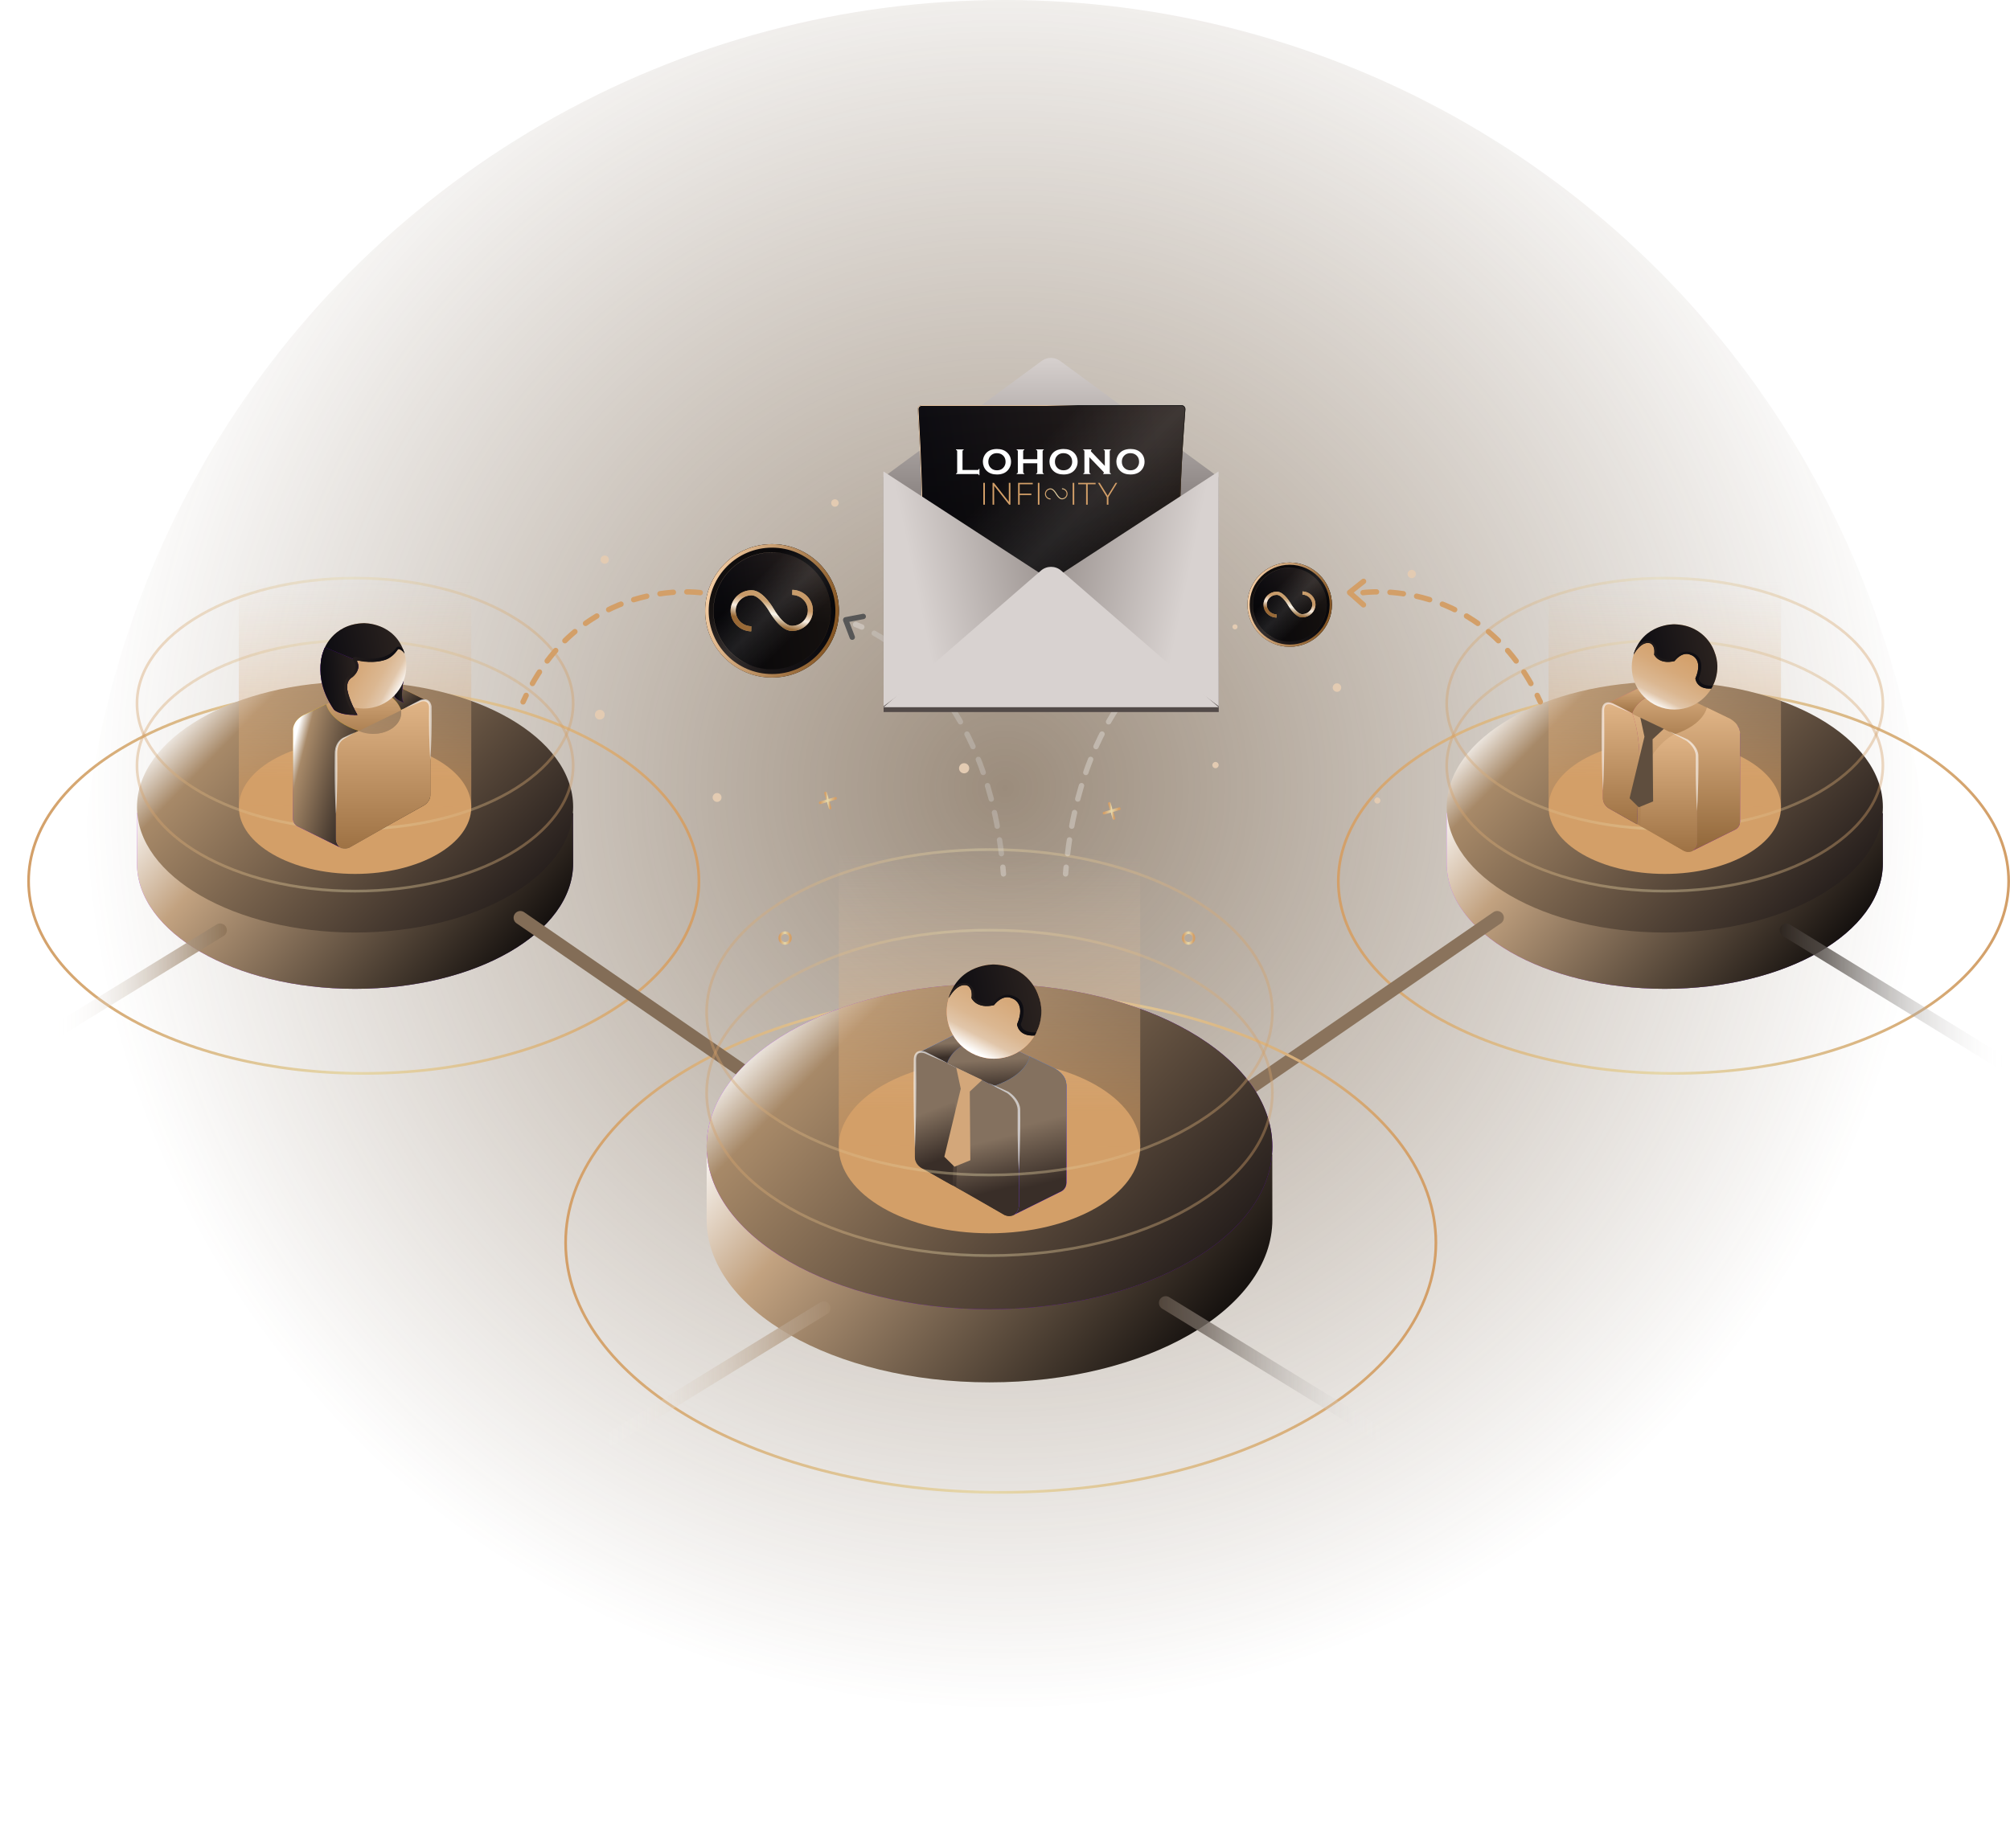 <svg width="522" height="480" viewBox="0 0 522 480" fill="none" xmlns="http://www.w3.org/2000/svg">
<circle cx="261" cy="240" r="240" fill="url(#paint0_radial_3133_66571)" fill-opacity="0.6"/>
<g clip-path="url(#clip0_3133_66571)">
<path d="M94.468 178.959C118.551 178.959 140.338 184.576 156.091 193.64C171.853 202.709 181.513 215.184 181.513 228.891C181.513 242.597 171.853 255.073 156.091 264.142C140.338 273.205 118.551 278.822 94.468 278.822C70.385 278.822 48.599 273.205 32.846 264.142C17.083 255.073 7.424 242.597 7.424 228.891C7.424 215.184 17.083 202.709 32.846 193.64C48.599 184.576 70.385 178.959 94.468 178.959Z" stroke="url(#paint1_linear_3133_66571)" stroke-width="0.699"/>
<path fill-rule="evenodd" clip-rule="evenodd" d="M148.828 211.256H147.541C141.997 196.607 119.328 185.641 92.206 185.641C65.084 185.641 42.492 196.579 36.899 211.186H35.584L35.57 224.272C35.57 242.27 60.924 256.856 92.206 256.856C123.489 256.856 148.842 242.27 148.842 224.272L148.821 211.249L148.828 211.256Z" fill="url(#paint2_linear_3133_66571)"/>
<path fill-rule="evenodd" clip-rule="evenodd" d="M148.828 211.256H147.541C141.997 196.607 119.328 185.641 92.206 185.641C65.084 185.641 42.492 196.579 36.899 211.186H35.584L35.57 224.272C35.57 242.27 60.924 256.856 92.206 256.856C123.489 256.856 148.842 242.27 148.842 224.272L148.821 211.249L148.828 211.256Z" fill="url(#paint3_linear_3133_66571)"/>
<path d="M92.214 242.23C123.493 242.23 148.85 227.642 148.85 209.646C148.85 191.651 123.493 177.062 92.214 177.062C60.935 177.062 35.578 191.651 35.578 209.646C35.578 227.642 60.935 242.23 92.214 242.23Z" fill="url(#paint4_linear_3133_66571)"/>
<path d="M92.213 227.007C108.88 227.007 122.391 219.233 122.391 209.644C122.391 200.055 108.88 192.281 92.213 192.281C75.546 192.281 62.035 200.055 62.035 209.644C62.035 219.233 75.546 227.007 92.213 227.007Z" fill="#D39F68"/>
<path d="M62.027 209.331V134.648L122.39 134.962V209.645L62.027 209.331Z" fill="url(#paint5_linear_3133_66571)" fill-opacity="0.6"/>
<path opacity="0.4" d="M92.214 231.472C123.493 231.472 148.85 216.884 148.85 198.889C148.85 180.893 123.493 166.305 92.214 166.305C60.935 166.305 35.578 180.893 35.578 198.889C35.578 216.884 60.935 231.472 92.214 231.472Z" stroke="url(#paint6_linear_3133_66571)" stroke-width="0.699" stroke-miterlimit="10"/>
<path opacity="0.4" d="M92.214 215.34C123.493 215.34 148.85 200.751 148.85 182.756C148.85 164.76 123.493 150.172 92.214 150.172C60.935 150.172 35.578 164.76 35.578 182.756C35.578 200.751 60.935 215.34 92.214 215.34Z" stroke="url(#paint7_linear_3133_66571)" stroke-width="0.699" stroke-miterlimit="10"/>
<path d="M434.604 178.959C458.688 178.959 480.474 184.576 496.228 193.64C511.99 202.709 521.649 215.184 521.649 228.891C521.649 242.597 511.99 255.073 496.228 264.142C480.474 273.205 458.688 278.822 434.604 278.822C410.521 278.822 388.736 273.205 372.982 264.142C357.22 255.073 347.561 242.597 347.561 228.891C347.561 215.184 357.22 202.709 372.982 193.64C388.736 184.576 410.521 178.959 434.604 178.959Z" stroke="url(#paint8_linear_3133_66571)" stroke-width="0.699"/>
<path fill-rule="evenodd" clip-rule="evenodd" d="M488.965 211.256H487.678C482.133 196.607 459.465 185.641 432.343 185.641C405.221 185.641 382.629 196.579 377.035 211.186H375.721L375.707 224.272C375.707 242.27 401.06 256.856 432.343 256.856C463.625 256.856 488.979 242.27 488.979 224.272L488.958 211.249L488.965 211.256Z" fill="url(#paint9_linear_3133_66571)"/>
<path fill-rule="evenodd" clip-rule="evenodd" d="M488.965 211.256H487.678C482.133 196.607 459.465 185.641 432.343 185.641C405.221 185.641 382.629 196.579 377.035 211.186H375.721L375.707 224.272C375.707 242.27 401.06 256.856 432.343 256.856C463.625 256.856 488.979 242.27 488.979 224.272L488.958 211.249L488.965 211.256Z" fill="url(#paint10_linear_3133_66571)"/>
<path d="M432.351 242.23C463.63 242.23 488.986 227.642 488.986 209.646C488.986 191.651 463.63 177.062 432.351 177.062C401.072 177.062 375.715 191.651 375.715 209.646C375.715 227.642 401.072 242.23 432.351 242.23Z" fill="url(#paint11_linear_3133_66571)"/>
<path d="M432.35 227.007C449.016 227.007 462.527 219.233 462.527 209.644C462.527 200.055 449.016 192.281 432.35 192.281C415.683 192.281 402.172 200.055 402.172 209.644C402.172 219.233 415.683 227.007 432.35 227.007Z" fill="#D39F68"/>
<path d="M402.164 209.331V134.648L462.527 134.962V209.645L402.164 209.331Z" fill="url(#paint12_linear_3133_66571)" fill-opacity="0.6"/>
<path d="M323.914 283.108L388.807 238.387" stroke="#8A735C" stroke-width="3.496" stroke-miterlimit="10" stroke-linecap="round"/>
<path opacity="0.4" d="M432.351 231.472C463.63 231.472 488.986 216.884 488.986 198.889C488.986 180.893 463.63 166.305 432.351 166.305C401.072 166.305 375.715 180.893 375.715 198.889C375.715 216.884 401.072 231.472 432.351 231.472Z" stroke="url(#paint13_linear_3133_66571)" stroke-width="0.699" stroke-miterlimit="10"/>
<path opacity="0.4" d="M432.351 215.34C463.63 215.34 488.986 200.751 488.986 182.756C488.986 164.76 463.63 150.172 432.351 150.172C401.072 150.172 375.715 164.76 375.715 182.756C375.715 200.751 401.072 215.34 432.351 215.34Z" stroke="url(#paint14_linear_3133_66571)" stroke-width="0.699" stroke-miterlimit="10"/>
<path d="M259.898 257.916C291.151 257.916 319.428 265.204 339.879 276.971C360.34 288.742 372.904 304.953 372.904 322.783C372.904 340.614 360.339 356.823 339.879 368.595C319.428 380.361 291.151 387.65 259.898 387.65C228.646 387.65 200.369 380.361 179.918 368.595C159.458 356.823 146.893 340.614 146.893 322.783C146.893 304.953 159.457 288.742 179.918 276.971C200.369 265.204 228.646 257.916 259.898 257.916Z" stroke="url(#paint15_linear_3133_66571)" stroke-width="0.699"/>
<path d="M200.022 283.108L135.129 238.387" stroke="#836D57" stroke-width="3.496" stroke-miterlimit="10" stroke-linecap="round"/>
<path fill-rule="evenodd" clip-rule="evenodd" d="M330.412 299.921H328.748C321.553 280.926 292.158 266.695 256.974 266.695C221.79 266.695 192.486 280.877 185.236 299.83H183.53L183.516 316.809C183.516 340.15 216.406 359.076 256.974 359.076C297.542 359.076 330.433 340.15 330.433 316.809L330.412 299.921Z" fill="url(#paint16_linear_3133_66571)"/>
<path d="M256.974 340.095C297.544 340.095 330.433 321.172 330.433 297.829C330.433 274.486 297.544 255.562 256.974 255.562C216.404 255.562 183.516 274.486 183.516 297.829C183.516 321.172 216.404 340.095 256.974 340.095Z" fill="url(#paint17_linear_3133_66571)"/>
<path d="M256.974 340.095C297.544 340.095 330.433 321.172 330.433 297.829C330.433 274.486 297.544 255.562 256.974 255.562C216.404 255.562 183.516 274.486 183.516 297.829C183.516 321.172 216.404 340.095 256.974 340.095Z" fill="url(#paint18_linear_3133_66571)"/>
<path d="M256.973 320.354C278.594 320.354 296.121 310.27 296.121 297.829C296.121 285.389 278.594 275.305 256.973 275.305C235.352 275.305 217.824 285.389 217.824 297.829C217.824 310.27 235.352 320.354 256.973 320.354Z" fill="#D39F68"/>
<path d="M217.832 297.423V200.551L296.122 200.955V297.828L217.832 297.423Z" fill="url(#paint19_linear_3133_66571)" fill-opacity="0.6"/>
<path opacity="0.4" d="M256.974 326.15C297.544 326.15 330.433 307.226 330.433 283.883C330.433 260.54 297.544 241.617 256.974 241.617C216.404 241.617 183.516 260.54 183.516 283.883C183.516 307.226 216.404 326.15 256.974 326.15Z" stroke="url(#paint20_linear_3133_66571)" stroke-width="0.699" stroke-miterlimit="10"/>
<path d="M463.922 241.633L519.341 275.682" stroke="url(#paint21_linear_3133_66571)" stroke-width="3.496" stroke-miterlimit="10" stroke-linecap="round"/>
<path d="M302.723 338.438L358.149 372.486" stroke="url(#paint22_linear_3133_66571)" stroke-width="3.496" stroke-miterlimit="10" stroke-linecap="round"/>
<path d="M57.169 241.633L1.75 275.682" stroke="url(#paint23_linear_3133_66571)" stroke-width="3.496" stroke-miterlimit="10" stroke-linecap="round"/>
<path d="M213.935 339.793L158.516 373.842" stroke="url(#paint24_linear_3133_66571)" stroke-width="3.496" stroke-miterlimit="10" stroke-linecap="round"/>
<path d="M347.214 179.708C347.824 179.708 348.319 179.215 348.319 178.606C348.319 177.997 347.824 177.504 347.214 177.504C346.604 177.504 346.109 177.997 346.109 178.606C346.109 179.215 346.604 179.708 347.214 179.708Z" fill="#E3CBB2"/>
<path d="M155.769 186.914C156.471 186.914 157.041 186.346 157.041 185.645C157.041 184.943 156.471 184.375 155.769 184.375C155.066 184.375 154.496 184.943 154.496 185.645C154.496 186.346 155.066 186.914 155.769 186.914Z" fill="#E3CBB2"/>
<path d="M157.042 146.442C157.636 146.442 158.118 145.961 158.118 145.367C158.118 144.774 157.636 144.293 157.042 144.293C156.447 144.293 155.965 144.774 155.965 145.367C155.965 145.961 156.447 146.442 157.042 146.442Z" fill="#E3CBB2"/>
<path d="M250.384 200.879C251.114 200.879 251.706 200.289 251.706 199.561C251.706 198.832 251.114 198.242 250.384 198.242C249.654 198.242 249.062 198.832 249.062 199.561C249.062 200.289 249.654 200.879 250.384 200.879Z" fill="#E3CBB2"/>
<path d="M216.831 131.627C217.368 131.627 217.803 131.193 217.803 130.657C217.803 130.122 217.368 129.688 216.831 129.688C216.294 129.688 215.859 130.122 215.859 130.657C215.859 131.193 216.294 131.627 216.831 131.627Z" fill="#E3CBB2"/>
<path d="M288.696 123.756C289.078 123.756 289.388 123.447 289.388 123.066C289.388 122.684 289.078 122.375 288.696 122.375C288.314 122.375 288.004 122.684 288.004 123.066C288.004 123.447 288.314 123.756 288.696 123.756Z" fill="#E3CBB2"/>
<path d="M320.727 163.489C321.094 163.489 321.391 163.193 321.391 162.827C321.391 162.461 321.094 162.164 320.727 162.164C320.36 162.164 320.062 162.461 320.062 162.827C320.062 163.193 320.36 163.489 320.727 163.489Z" fill="#E3CBB2"/>
<path d="M366.631 150.172C367.226 150.172 367.708 149.691 367.708 149.098C367.708 148.504 367.226 148.023 366.631 148.023C366.037 148.023 365.555 148.504 365.555 149.098C365.555 149.691 366.037 150.172 366.631 150.172Z" fill="#E3CBB2"/>
<path d="M214.402 206L215.584 209.886" stroke="url(#paint25_linear_3133_66571)" stroke-width="0.699" stroke-miterlimit="10" stroke-linecap="round"/>
<path d="M216.98 207.367L213.016 208.525" stroke="url(#paint26_linear_3133_66571)" stroke-width="0.699" stroke-miterlimit="10" stroke-linecap="round"/>
<path d="M288.102 208.707L289.283 212.593" stroke="url(#paint27_linear_3133_66571)" stroke-width="0.699" stroke-miterlimit="10" stroke-linecap="round"/>
<path d="M290.675 210.066L286.711 211.224" stroke="url(#paint28_linear_3133_66571)" stroke-width="0.699" stroke-miterlimit="10" stroke-linecap="round"/>
<path d="M249.793 158.598L250.975 162.49" stroke="url(#paint29_linear_3133_66571)" stroke-width="0.699" stroke-miterlimit="10" stroke-linecap="round"/>
<path d="M252.363 159.969L248.398 161.127" stroke="url(#paint30_linear_3133_66571)" stroke-width="0.699" stroke-miterlimit="10" stroke-linecap="round"/>
<path d="M308.665 245.05C309.433 245.05 310.056 244.428 310.056 243.662C310.056 242.895 309.433 242.273 308.665 242.273C307.896 242.273 307.273 242.895 307.273 243.662C307.273 244.428 307.896 245.05 308.665 245.05Z" stroke="url(#paint31_linear_3133_66571)" stroke-width="0.699" stroke-miterlimit="10" stroke-linecap="round"/>
<path d="M203.891 245.05C204.66 245.05 205.283 244.428 205.283 243.662C205.283 242.895 204.66 242.273 203.891 242.273C203.123 242.273 202.5 242.895 202.5 243.662C202.5 244.428 203.123 245.05 203.891 245.05Z" stroke="url(#paint32_linear_3133_66571)" stroke-width="0.699" stroke-miterlimit="10" stroke-linecap="round"/>
<path d="M284.742 169.165C285.534 169.165 286.175 168.525 286.175 167.735C286.175 166.945 285.534 166.305 284.742 166.305C283.95 166.305 283.309 166.945 283.309 167.735C283.309 168.525 283.95 169.165 284.742 169.165Z" fill="#E3CBB2"/>
<path d="M315.67 199.55C316.121 199.55 316.488 199.185 316.488 198.734C316.488 198.283 316.121 197.918 315.67 197.918C315.218 197.918 314.852 198.283 314.852 198.734C314.852 199.185 315.218 199.55 315.67 199.55Z" fill="#E3CBB2"/>
<path d="M186.228 208.298C186.865 208.298 187.382 207.783 187.382 207.147C187.382 206.511 186.865 205.996 186.228 205.996C185.591 205.996 185.074 206.511 185.074 207.147C185.074 207.783 185.591 208.298 186.228 208.298Z" fill="#E3CBB2"/>
<path d="M202.498 173.357C203.17 173.357 203.714 172.814 203.714 172.143C203.714 171.473 203.17 170.93 202.498 170.93C201.826 170.93 201.281 171.473 201.281 172.143C201.281 172.814 201.826 173.357 202.498 173.357Z" fill="#E3CBB2"/>
<path d="M357.707 208.739C358.147 208.739 358.504 208.383 358.504 207.944C358.504 207.504 358.147 207.148 357.707 207.148C357.267 207.148 356.91 207.504 356.91 207.944C356.91 208.383 357.267 208.739 357.707 208.739Z" fill="#E3CBB2"/>
<path d="M242.643 274.574C241.86 274.191 241.077 273.807 240.294 273.423C239.51 273.04 238.678 273.249 238.147 273.779C237.811 274.107 237.602 274.567 237.602 275.097C237.602 277.588 237.602 280.071 237.602 282.561C237.602 287.8 237.602 293.039 237.602 298.285C237.602 299.052 237.602 299.813 237.602 300.58C237.602 301.745 238.245 302.812 239.266 303.363C241.755 304.696 244.244 306.244 246.733 307.577C248.202 308.365 249.67 309.153 251.145 309.941L260.885 315.599C261.941 316.164 263.137 315.906 263.892 315.159C264.346 314.713 264.633 314.085 264.633 313.366C264.633 309.314 264.633 305.268 264.633 301.215C264.633 296.939 264.633 292.669 264.633 288.393C264.633 287.458 264.381 286.566 263.92 285.791C263.423 284.947 262.675 284.243 261.759 283.796C260.025 282.945 258.291 282.094 256.55 281.243L242.643 274.574Z" fill="url(#paint33_linear_3133_66571)"/>
<path d="M238.477 273.52L251.111 267.221C251.111 267.221 251.706 266.935 252.468 267.221C252.482 267.221 274.073 277.657 274.073 277.657C274.073 277.657 275.353 278.389 276.094 279.442C276.066 279.401 264.326 286.662 264.326 286.662C264.326 286.662 263.809 285.086 262.494 284.242C262.466 284.221 240.301 273.436 240.301 273.436C240.301 273.436 239.525 272.934 238.484 273.534L238.477 273.52Z" fill="url(#paint34_linear_3133_66571)"/>
<path d="M238.477 273.52L251.111 267.221C251.111 267.221 251.706 266.935 252.468 267.221C252.482 267.221 274.073 277.657 274.073 277.657C274.073 277.657 275.353 278.389 276.094 279.442C276.066 279.401 264.326 286.662 264.326 286.662C264.326 286.662 263.809 285.086 262.494 284.242C262.466 284.221 240.301 273.436 240.301 273.436C240.301 273.436 239.525 272.934 238.484 273.534L238.477 273.52Z" fill="url(#paint35_linear_3133_66571)"/>
<path d="M262.852 315.784L275.703 309.402C275.703 309.402 276.941 308.76 276.941 307.225V282.043C276.941 282.043 276.913 280.424 276.095 279.434L264.327 286.654C264.327 286.654 264.635 287.407 264.635 288.391V313.364C264.635 313.364 264.753 315.003 262.859 315.784H262.852Z" fill="url(#paint36_linear_3133_66571)"/>
<path fill-rule="evenodd" clip-rule="evenodd" d="M258.132 282.103C257.936 282.006 250.329 286.142 248.804 295.887C248.693 295.776 248.336 308.437 248.336 308.437L260.88 315.601C260.88 315.601 264.019 316.829 264.627 313.369V288.395C264.627 288.395 264.725 287.516 264.32 286.658C264.32 286.658 263.649 284.914 262.488 284.238C262.019 283.966 258.132 282.117 258.132 282.117V282.103Z" fill="url(#paint37_linear_3133_66571)"/>
<path fill-rule="evenodd" clip-rule="evenodd" d="M267.418 274.437C267.418 274.437 266.726 279.229 258.133 282.103L262.489 284.224C262.489 284.224 264.628 285.598 264.628 288.388V313.362C264.628 313.362 264.44 315.308 262.852 315.782L275.704 309.399C275.704 309.399 276.941 308.764 276.941 307.223V282.04C276.941 282.04 277.256 279.473 274.068 277.646L267.418 274.43V274.437Z" fill="url(#paint38_linear_3133_66571)"/>
<path fill-rule="evenodd" clip-rule="evenodd" d="M267.418 274.437C267.418 274.437 266.726 279.229 258.133 282.103L262.489 284.224C262.489 284.224 264.628 285.598 264.628 288.388V313.362C264.628 313.362 264.44 315.308 262.852 315.782L275.704 309.399C275.704 309.399 276.941 308.764 276.941 307.223V282.04C276.941 282.04 277.256 279.473 274.068 277.646L267.418 274.43V274.437Z" fill="url(#paint39_linear_3133_66571)"/>
<path fill-rule="evenodd" clip-rule="evenodd" d="M257.285 269.544C257.285 269.544 248.335 269.767 245.972 276.094L240.295 273.422C240.295 273.422 239.225 273.08 238.477 273.52L251.111 267.221C251.111 267.221 251.803 266.9 252.468 267.221L257.292 269.551L257.285 269.544Z" fill="url(#paint40_linear_3133_66571)"/>
<path fill-rule="evenodd" clip-rule="evenodd" d="M257.285 269.544C257.285 269.544 248.335 269.767 245.972 276.094L240.295 273.422C240.295 273.422 239.225 273.08 238.477 273.52L251.111 267.221C251.111 267.221 251.803 266.9 252.468 267.221L257.292 269.551L257.285 269.544Z" fill="url(#paint41_linear_3133_66571)"/>
<path fill-rule="evenodd" clip-rule="evenodd" d="M245.971 276.091C245.971 276.091 248.922 282.362 247.88 295.505C247.824 295.449 247.383 307.922 247.383 307.922L239.266 303.352C239.266 303.352 237.602 302.271 237.602 300.569V275.094C237.602 275.094 237.56 272.729 240.301 273.419L245.978 276.091H245.971Z" fill="url(#paint42_linear_3133_66571)"/>
<path d="M258.131 275.002C264.905 275.002 270.395 269.524 270.395 262.767C270.395 256.009 264.905 250.531 258.131 250.531C251.358 250.531 245.867 256.009 245.867 262.767C245.867 269.524 251.358 275.002 258.131 275.002Z" fill="url(#paint43_radial_3133_66571)"/>
<path d="M258.131 275.002C264.905 275.002 270.395 269.524 270.395 262.767C270.395 256.009 264.905 250.531 258.131 250.531C251.358 250.531 245.867 256.009 245.867 262.767C245.867 269.524 251.358 275.002 258.131 275.002Z" fill="url(#paint44_linear_3133_66571)"/>
<path fill-rule="evenodd" clip-rule="evenodd" d="M248.337 277.34L249.511 282.802L245.246 300.472L247.882 303.06L252 301.378L251.854 283.534L255.07 280.535L248.337 277.34Z" fill="#D3A77A"/>
<path fill-rule="evenodd" clip-rule="evenodd" d="M246.379 259.266C246.379 259.266 248.456 255.262 251.113 255.96C251.113 255.96 252.714 256.455 252.294 259.266C252.294 259.127 253.329 262.147 258.133 261.094C258.14 261.164 260.237 258.073 262.852 259.336C262.859 259.336 266.593 260.529 264.132 266.081C264.132 266.151 264.46 269.214 268.698 268.983C268.712 268.962 271.942 264.177 269.586 258.387C269.586 258.387 267.271 250.839 258.14 250.532C258.14 250.532 249.071 250.226 246.386 259.266H246.379Z" fill="url(#paint45_linear_3133_66571)"/>
<path fill-rule="evenodd" clip-rule="evenodd" d="M246.379 259.267C246.379 259.267 248.47 255.256 251.113 255.961C251.113 255.961 252.721 256.372 252.294 259.267C252.294 259.267 253.714 262.218 258.133 261.095C258.133 261.095 260.328 258.109 262.852 259.337C262.852 259.337 266.523 260.299 264.132 266.082C264.132 266.082 264.363 269.291 268.698 268.984C268.698 268.984 268.991 268.489 269.145 268.168C269.145 268.154 265.488 268.552 265.09 266.034C265.09 266.02 267.684 260.251 263.153 258.702C263.153 258.688 260.279 257.258 257.895 260.53C257.881 260.516 254.035 261.248 252.916 259.03C252.903 259.002 253.56 256.763 251.427 255.521C251.399 255.521 249.155 254.593 247.162 257.237C247.162 257.237 246.435 258.709 246.386 259.267H246.379Z" fill="url(#paint46_linear_3133_66571)"/>
<g opacity="0.6">
<path d="M245.973 276.098C244.679 275.574 243.407 275.009 242.12 274.472L240.212 273.628C239.631 273.426 238.89 273.356 238.443 273.691C237.995 274.033 237.897 274.689 237.904 275.365L237.918 277.451L237.953 281.616C237.925 284.392 237.932 287.168 237.876 289.952L237.778 294.116C237.722 295.504 237.687 296.892 237.604 298.288C237.527 296.899 237.492 295.511 237.429 294.116L237.331 289.945C237.275 287.161 237.275 284.385 237.254 281.602L237.289 277.43L237.303 275.344C237.303 275.177 237.303 274.995 237.338 274.8C237.345 274.612 237.394 274.423 237.45 274.235C237.569 273.865 237.785 273.489 238.142 273.252C238.498 273.014 238.918 272.952 239.296 272.973C239.68 272.993 240.03 273.077 240.393 273.224L242.267 274.158C243.505 274.807 244.749 275.428 245.973 276.091V276.098Z" fill="white"/>
</g>
<g opacity="0.6">
<path d="M256.551 281.237C257.446 281.599 258.334 281.997 259.222 282.381C260.11 282.764 260.984 283.176 261.865 283.573H261.879L261.893 283.587C262.669 284.111 263.354 284.725 263.906 285.478C264.452 286.224 264.892 287.117 264.948 288.094C264.997 289.921 264.962 291.672 264.955 293.465C264.934 295.251 264.899 297.03 264.836 298.816C264.787 300.601 264.711 302.38 264.599 304.166C264.494 302.38 264.417 300.601 264.382 298.816C264.326 297.03 264.298 295.251 264.284 293.465V288.136C264.172 286.489 262.962 285.017 261.627 283.978L261.655 283.992C260.802 283.539 259.942 283.099 259.096 282.632C258.25 282.164 257.397 281.711 256.558 281.223L256.551 281.237Z" fill="white"/>
</g>
<path d="M420.855 183.919L418.729 182.879C418.037 182.538 417.268 182.719 416.786 183.2C416.485 183.5 416.289 183.919 416.289 184.393C416.289 186.646 416.289 188.899 416.289 191.146C416.289 195.889 416.289 200.626 416.289 205.369C416.289 206.06 416.289 206.75 416.289 207.441C416.289 208.494 416.869 209.464 417.799 209.959C420.051 211.166 422.302 212.568 424.554 213.775C425.882 214.487 427.211 215.205 428.546 215.917L437.356 221.037C438.314 221.553 439.398 221.309 440.076 220.639C440.489 220.235 440.747 219.67 440.747 219.014C440.747 215.352 440.747 211.682 440.747 208.02C440.747 204.155 440.747 200.284 440.747 196.419C440.747 195.575 440.517 194.766 440.104 194.062C439.65 193.294 438.978 192.659 438.146 192.255C436.573 191.487 435.007 190.713 433.434 189.946L420.848 183.912L420.855 183.919Z" fill="url(#paint47_linear_3133_66571)"/>
<path d="M417.082 182.962L428.514 177.263C428.514 177.263 429.052 177.005 429.738 177.263C429.745 177.263 449.288 186.701 449.288 186.701C449.288 186.701 450.448 187.364 451.119 188.313C451.091 188.271 440.471 194.842 440.471 194.842C440.471 194.842 440.002 193.419 438.813 192.652C438.785 192.631 418.732 182.872 418.732 182.872C418.732 182.872 418.033 182.418 417.082 182.962Z" fill="url(#paint48_linear_3133_66571)"/>
<path d="M439.133 221.204L450.761 215.428C450.761 215.428 451.879 214.842 451.879 213.461V190.678C451.879 190.678 451.851 189.213 451.11 188.32L440.461 194.85C440.461 194.85 440.741 195.533 440.741 196.426V219.021C440.741 219.021 440.846 220.507 439.133 221.211V221.204Z" fill="url(#paint49_linear_3133_66571)"/>
<path fill-rule="evenodd" clip-rule="evenodd" d="M434.871 190.736C434.696 190.652 427.809 194.391 426.431 203.208C426.333 203.111 426.012 214.558 426.012 214.558L437.367 221.039C437.367 221.039 440.206 222.155 440.758 219.016V196.421C440.758 196.421 440.849 195.626 440.478 194.844C440.478 194.844 439.877 193.268 438.821 192.654C438.395 192.41 434.878 190.736 434.878 190.736H434.871Z" fill="url(#paint50_linear_3133_66571)"/>
<path fill-rule="evenodd" clip-rule="evenodd" d="M443.269 183.804C443.269 183.804 442.639 188.143 434.871 190.738L438.815 192.656C438.815 192.656 440.751 193.898 440.751 196.423V219.018C440.751 219.018 440.577 220.775 439.143 221.208L450.771 215.432C450.771 215.432 451.89 214.853 451.89 213.465V190.682C451.89 190.682 452.176 188.359 449.289 186.706L443.269 183.797V183.804Z" fill="url(#paint51_linear_3133_66571)"/>
<path fill-rule="evenodd" clip-rule="evenodd" d="M434.101 179.37C434.101 179.37 426.004 179.572 423.864 185.292L418.732 182.872C418.732 182.872 417.76 182.558 417.082 182.962L428.514 177.263C428.514 177.263 429.136 176.97 429.738 177.263L434.101 179.37Z" fill="url(#paint52_linear_3133_66571)"/>
<path fill-rule="evenodd" clip-rule="evenodd" d="M434.101 179.37C434.101 179.37 426.004 179.572 423.864 185.292L418.732 182.872C418.732 182.872 417.76 182.558 417.082 182.962L428.514 177.263C428.514 177.263 429.136 176.97 429.738 177.263L434.101 179.37Z" fill="url(#paint53_linear_3133_66571)"/>
<path fill-rule="evenodd" clip-rule="evenodd" d="M423.865 185.298C423.865 185.298 426.529 190.976 425.592 202.863C425.537 202.814 425.145 214.094 425.145 214.094L417.803 209.964C417.803 209.964 416.293 208.98 416.293 207.446V184.391C416.293 184.391 416.258 182.249 418.733 182.877L423.865 185.298Z" fill="url(#paint54_linear_3133_66571)"/>
<path fill-rule="evenodd" clip-rule="evenodd" d="M423.865 185.298C423.865 185.298 426.529 190.976 425.592 202.863C425.537 202.814 425.145 214.094 425.145 214.094L417.803 209.964C417.803 209.964 416.293 208.98 416.293 207.446V184.391C416.293 184.391 416.258 182.249 418.733 182.877L423.865 185.298Z" fill="url(#paint55_linear_3133_66571)"/>
<path d="M434.87 184.305C440.998 184.305 445.966 179.349 445.966 173.235C445.966 167.121 440.998 162.164 434.87 162.164C428.741 162.164 423.773 167.121 423.773 173.235C423.773 179.349 428.741 184.305 434.87 184.305Z" fill="url(#paint56_linear_3133_66571)"/>
<path fill-rule="evenodd" clip-rule="evenodd" d="M426.004 186.422L427.067 191.368L423.207 207.356L425.591 209.7L429.318 208.172L429.185 192.03L432.094 189.317L426.004 186.422Z" fill="#5F4E3E"/>
<path fill-rule="evenodd" clip-rule="evenodd" d="M424.234 170.069C424.234 170.069 426.108 166.441 428.521 167.083C428.521 167.083 429.968 167.53 429.59 170.069C429.59 169.943 430.527 172.678 434.869 171.722C434.876 171.785 436.771 168.988 439.141 170.132C439.148 170.132 442.526 171.213 440.295 176.235C440.295 176.298 440.589 179.068 444.427 178.858C444.441 178.837 447.364 174.512 445.232 169.267C445.232 169.267 443.141 162.437 434.869 162.165C434.869 162.165 426.661 161.886 424.234 170.069Z" fill="url(#paint57_linear_3133_66571)"/>
<path fill-rule="evenodd" clip-rule="evenodd" d="M424.234 170.064C424.234 170.064 426.129 166.436 428.521 167.078C428.521 167.078 429.975 167.448 429.59 170.064C429.59 170.064 430.877 172.736 434.869 171.717C434.869 171.717 436.855 169.017 439.141 170.127C439.141 170.127 442.463 170.999 440.295 176.23C440.295 176.23 440.505 179.132 444.427 178.853C444.427 178.853 444.693 178.407 444.833 178.114C444.833 178.1 441.526 178.463 441.162 176.189C441.162 176.175 443.512 170.957 439.407 169.555C439.407 169.541 436.806 168.25 434.653 171.208C434.639 171.194 431.164 171.857 430.15 169.848C430.136 169.82 430.737 167.797 428.8 166.674C428.772 166.674 426.745 165.837 424.941 168.222C424.941 168.222 424.283 169.555 424.241 170.064H424.234Z" fill="url(#paint58_linear_3133_66571)"/>
<g opacity="0.6">
<path d="M423.863 185.29C422.689 184.823 421.535 184.321 420.374 183.833L418.647 183.072C418.13 182.891 417.459 182.835 417.067 183.135C416.676 183.435 416.585 184.021 416.592 184.628L416.62 186.511L416.641 190.278C416.634 192.789 416.627 195.301 416.564 197.819L416.466 201.586C416.41 202.842 416.375 204.097 416.291 205.36C416.214 204.104 416.179 202.849 416.116 201.586L416.018 197.812C415.955 195.294 415.948 192.775 415.941 190.264L415.962 186.49L415.99 184.607C415.997 183.993 416.095 183.163 416.766 182.695C417.095 182.479 417.48 182.416 417.822 182.437C418.179 182.458 418.494 182.535 418.829 182.675L420.521 183.526C421.64 184.119 422.766 184.684 423.87 185.29H423.863Z" fill="white"/>
</g>
<g opacity="0.6">
<path d="M433.441 189.953C434.252 190.281 435.056 190.63 435.86 190.979C436.664 191.32 437.454 191.697 438.258 192.053H438.272L438.286 192.067C438.992 192.541 439.615 193.092 440.118 193.783C440.614 194.459 441.02 195.276 441.069 196.162C441.118 197.822 441.083 199.398 441.069 201.024C441.048 202.635 441.013 204.253 440.95 205.865C440.901 207.476 440.824 209.095 440.712 210.706C440.607 209.095 440.531 207.476 440.496 205.865C440.44 204.253 440.412 202.635 440.398 201.024V196.203C440.3 194.732 439.209 193.399 438.013 192.457L438.041 192.471C437.272 192.06 436.489 191.662 435.727 191.237C434.965 190.811 434.196 190.393 433.434 189.953H433.441Z" fill="white"/>
</g>
<path d="M110.961 182.086L99.515 176.373C99.515 176.373 98.977 176.114 98.292 176.373C98.285 176.373 78.707 185.832 78.707 185.832C78.707 185.832 77.546 186.494 76.875 187.45C76.903 187.408 87.538 193.993 87.538 193.993C87.538 193.993 88.006 192.563 89.202 191.796C89.23 191.775 109.311 182.002 109.311 182.002C109.311 182.002 110.01 181.542 110.961 182.093V182.086Z" fill="url(#paint59_linear_3133_66571)"/>
<path d="M88.877 220.389L77.228 214.606C77.228 214.606 76.109 214.02 76.109 212.632V189.814C76.109 189.814 76.137 188.349 76.879 187.449L87.541 193.992C87.541 193.992 87.262 194.676 87.262 195.569V218.198C87.262 218.198 87.157 219.684 88.877 220.389Z" fill="url(#paint60_linear_3133_66571)"/>
<path fill-rule="evenodd" clip-rule="evenodd" d="M84.737 182.914C84.737 182.914 85.366 187.26 93.148 189.862L89.198 191.787C89.198 191.787 87.254 193.036 87.254 195.561V218.191C87.254 218.191 87.429 219.955 88.869 220.381L77.22 214.598C77.22 214.598 76.102 214.019 76.102 212.624V189.806C76.102 189.806 75.815 187.476 78.703 185.823L84.73 182.914H84.737Z" fill="url(#paint61_linear_3133_66571)"/>
<path fill-rule="evenodd" clip-rule="evenodd" d="M84.737 182.914C84.737 182.914 85.366 187.26 93.148 189.862L89.198 191.787C89.198 191.787 87.254 193.036 87.254 195.561V218.191C87.254 218.191 87.429 219.955 88.869 220.381L77.22 214.598C77.22 214.598 76.102 214.019 76.102 212.624V189.806C76.102 189.806 75.815 187.476 78.703 185.823L84.73 182.914H84.737Z" fill="url(#paint62_linear_3133_66571)"/>
<path fill-rule="evenodd" clip-rule="evenodd" d="M93.918 178.487C93.918 178.487 102.029 178.689 104.168 184.423L109.308 182.003C109.308 182.003 110.279 181.689 110.958 182.093L99.512 176.38C99.512 176.38 98.889 176.087 98.288 176.38L93.918 178.494V178.487Z" fill="url(#paint63_linear_3133_66571)"/>
<path fill-rule="evenodd" clip-rule="evenodd" d="M93.918 178.487C93.918 178.487 102.029 178.689 104.168 184.423L109.308 182.003C109.308 182.003 110.279 181.689 110.958 182.093L99.512 176.38C99.512 176.38 98.889 176.087 98.288 176.38L93.918 178.494V178.487Z" fill="url(#paint64_linear_3133_66571)"/>
<path fill-rule="evenodd" clip-rule="evenodd" d="M104.432 172.164C104.432 172.164 105.18 174.585 104.761 177.061C104.747 177.166 103.859 181.595 104.894 182.523C102.663 181.567 102.901 181.253 102.454 180.988C102.419 180.94 104.425 172.164 104.425 172.164H104.432Z" fill="url(#paint65_radial_3133_66571)"/>
<path fill-rule="evenodd" clip-rule="evenodd" d="M104.432 172.164C104.432 172.164 105.18 174.585 104.761 177.061C104.747 177.166 103.859 181.595 104.894 182.523C102.663 181.567 102.901 181.253 102.454 180.988C102.419 180.94 104.425 172.164 104.425 172.164H104.432Z" fill="url(#paint66_linear_3133_66571)"/>
<path fill-rule="evenodd" clip-rule="evenodd" d="M109.311 181.995L104.172 184.415L104.13 184.436C104.165 184.667 104.193 184.897 104.193 185.134C104.193 188.203 100.879 190.666 96.789 190.631C95.46 190.617 94.216 190.338 93.139 189.871C93.048 189.912 89.622 191.545 89.202 191.789C88.146 192.403 87.538 193.986 87.538 193.986C87.174 194.768 87.258 195.563 87.258 195.563V218.192C87.811 221.331 90.656 220.215 90.656 220.215L102.438 213.491L110.241 209.124C110.241 209.124 111.752 208.14 111.752 206.598V183.509C111.752 183.509 111.787 181.367 109.311 181.988V181.995Z" fill="url(#paint67_linear_3133_66571)"/>
<path fill-rule="evenodd" clip-rule="evenodd" d="M109.311 181.995L104.172 184.415L104.13 184.436C104.165 184.667 104.193 184.897 104.193 185.134C104.193 188.203 100.879 190.666 96.789 190.631C95.46 190.617 94.216 190.338 93.139 189.871C93.048 189.912 89.622 191.545 89.202 191.789C88.146 192.403 87.538 193.986 87.538 193.986C87.174 194.768 87.258 195.563 87.258 195.563V218.192C87.811 221.331 90.656 220.215 90.656 220.215L102.438 213.491L110.241 209.124C110.241 209.124 111.752 208.14 111.752 206.598V183.509C111.752 183.509 111.787 181.367 109.311 181.988V181.995Z" fill="url(#paint68_linear_3133_66571)"/>
<path d="M94.419 184.052C100.555 184.052 105.529 179.089 105.529 172.967C105.529 166.846 100.555 161.883 94.419 161.883C88.283 161.883 83.309 166.846 83.309 172.967C83.309 179.089 88.283 184.052 94.419 184.052Z" fill="url(#paint69_linear_3133_66571)"/>
<path fill-rule="evenodd" clip-rule="evenodd" d="M105.069 169.794C105.069 169.794 104.825 169.047 103.412 168.503C103.412 168.503 103.182 169.173 101.65 170.47C101.077 170.903 99.14 172.668 92.484 171.51C90.295 170.68 90.463 171.412 88.841 170.861C88.834 170.861 86.757 170.938 88.988 175.967C88.988 176.03 88.694 178.806 84.848 178.597C84.834 178.576 81.912 174.244 84.044 168.991C84.044 168.991 86.142 162.148 94.421 161.876C94.421 161.876 102.643 161.597 105.069 169.794Z" fill="url(#paint70_linear_3133_66571)"/>
<path fill-rule="evenodd" clip-rule="evenodd" d="M84.392 168.148C84.392 168.148 80.539 175.299 86.706 184.304C86.657 184.207 87.741 185.846 92.824 185.713C92.922 185.679 88.091 178.347 91.195 176.038C91.146 176.038 94.404 173.876 92.475 171.511C92.475 171.462 84.392 168.148 84.392 168.148Z" fill="url(#paint71_radial_3133_66571)"/>
<path fill-rule="evenodd" clip-rule="evenodd" d="M84.392 168.148C84.392 168.148 80.539 175.299 86.706 184.304C86.657 184.207 87.741 185.846 92.824 185.713C92.922 185.679 88.091 178.347 91.195 176.038C91.146 176.038 94.404 173.876 92.475 171.511C92.475 171.462 84.392 168.148 84.392 168.148Z" fill="url(#paint72_linear_3133_66571)"/>
<path fill-rule="evenodd" clip-rule="evenodd" d="M92.754 171.818C92.754 171.818 93.922 173.889 91.587 175.878C91.545 175.912 89.811 176.652 90.202 179.163C90.202 179.163 90.803 182.232 92.824 185.713H91.887C91.887 185.713 89.629 182.295 89.482 179.233C89.447 179.156 89 176.282 91.076 175.208C91.111 175.208 93.335 173.806 91.782 171.664C91.706 171.587 91.188 170.555 92.489 170.632C92.489 170.632 99.739 172.585 102.851 168.379C102.816 168.379 103.459 167.242 104.725 168.755C104.739 168.825 105.081 169.795 105.081 169.795C105.081 169.795 103.697 167.821 103.11 169.006C103.117 168.999 101.76 171.099 99.509 171.546C99.495 171.546 96.747 172.425 93.363 171.65C93.363 171.65 92.608 171.497 92.775 171.825L92.754 171.818Z" fill="url(#paint73_linear_3133_66571)"/>
<g opacity="0.6">
<path d="M92.189 190.188C91.357 190.725 90.497 191.22 89.658 191.743C88.784 192.162 88.162 192.922 87.854 193.794C87.7 194.233 87.623 194.694 87.588 195.154C87.567 195.608 87.588 196.124 87.588 196.612L87.609 199.57C87.602 201.544 87.588 203.518 87.525 205.485L87.428 208.443C87.372 209.427 87.337 210.417 87.253 211.401C87.176 210.417 87.141 209.427 87.085 208.443L86.987 205.485C86.924 203.511 86.917 201.537 86.91 199.57L86.931 196.612C86.945 196.117 86.931 195.643 86.973 195.112C87.022 194.596 87.141 194.08 87.351 193.599C87.756 192.636 88.546 191.813 89.497 191.443C90.392 191.025 91.28 190.592 92.189 190.194V190.188Z" fill="white"/>
</g>
<g opacity="0.6">
<path d="M105.066 183.996C105.745 183.605 106.437 183.236 107.129 182.866C107.814 182.489 108.52 182.147 109.213 181.785H109.22L109.234 181.778C109.541 181.666 109.835 181.617 110.157 181.617C110.471 181.617 110.807 181.68 111.101 181.854C111.387 182.029 111.646 182.287 111.786 182.58C111.947 182.866 112.024 183.173 112.079 183.473V183.487V183.522C112.107 185.838 112.114 188.153 112.058 190.469C112.044 191.627 111.982 192.785 111.947 193.943C111.905 195.101 111.835 196.259 111.751 197.417C111.66 196.259 111.597 195.101 111.555 193.943C111.52 192.785 111.464 191.627 111.443 190.469C111.394 188.153 111.394 185.838 111.422 183.522V183.57C111.387 183.319 111.331 183.075 111.226 182.866C111.136 182.643 110.975 182.489 110.793 182.364C110.604 182.245 110.38 182.175 110.136 182.154C109.898 182.133 109.618 182.168 109.394 182.231H109.415C108.695 182.524 107.982 182.852 107.255 183.138C106.528 183.431 105.808 183.731 105.066 184.003V183.996Z" fill="white"/>
</g>
<path opacity="0.4" d="M256.974 305.212C297.544 305.212 330.433 286.289 330.433 262.946C330.433 239.603 297.544 220.68 256.974 220.68C216.404 220.68 183.516 239.603 183.516 262.946C183.516 286.289 216.404 305.212 256.974 305.212Z" stroke="url(#paint74_linear_3133_66571)" stroke-width="0.699" stroke-miterlimit="10"/>
<g opacity="0.3">
<path d="M222.195 162.219C222.195 162.219 222.783 162.414 223.817 162.867" stroke="white" stroke-width="1.398" stroke-miterlimit="10" stroke-linecap="round"/>
<path d="M227.039 164.492C236.359 169.703 256.245 185.14 260.272 223.479" stroke="#DDDDDD" stroke-width="1.398" stroke-miterlimit="10" stroke-linecap="round" stroke-dasharray="3.61 3.61"/>
<path d="M260.449 225.266C260.498 225.838 260.547 226.417 260.596 227.003" stroke="white" stroke-width="1.398" stroke-miterlimit="10" stroke-linecap="round"/>
</g>
<path d="M181.862 153.945C181.862 153.945 150.88 149.424 135.84 182.315" stroke="#D39F68" stroke-width="1.398" stroke-miterlimit="10" stroke-linecap="round" stroke-dasharray="3.5 3.5"/>
<path d="M224.182 160.133L219.637 160.998" stroke="#575757" stroke-width="1.398" stroke-miterlimit="10" stroke-linecap="round"/>
<path d="M219.691 161.203L221.328 165.514" stroke="#575757" stroke-width="1.398" stroke-miterlimit="10" stroke-linecap="round"/>
<g opacity="0.3">
<path d="M315.126 162.219C315.126 162.219 314.539 162.414 313.504 162.867" stroke="white" stroke-width="1.398" stroke-miterlimit="10" stroke-linecap="round"/>
<path d="M310.288 164.492C300.968 169.703 281.082 185.14 277.055 223.479" stroke="white" stroke-width="1.398" stroke-miterlimit="10" stroke-linecap="round" stroke-dasharray="3.61 3.61"/>
<path d="M276.877 225.266C276.828 225.838 276.779 226.417 276.73 227.003" stroke="white" stroke-width="1.398" stroke-miterlimit="10" stroke-linecap="round"/>
</g>
<path d="M353.992 153.945C353.992 153.945 384.974 149.424 400.014 182.315" stroke="#D39F68" stroke-width="1.398" stroke-miterlimit="10" stroke-linecap="round" stroke-dasharray="3.5 3.5"/>
<path d="M354.114 151.012L350.492 153.886" stroke="#D39F68" stroke-width="1.398" stroke-miterlimit="10" stroke-linecap="round"/>
<path d="M350.637 154.043L354.098 157.105" stroke="#D39F68" stroke-width="1.398" stroke-miterlimit="10" stroke-linecap="round"/>
<g filter="url(#filter0_d_3133_66571)">
<ellipse cx="200.433" cy="158.604" rx="17.371" ry="17.33" fill="url(#paint75_linear_3133_66571)"/>
<ellipse cx="200.433" cy="158.604" rx="17.371" ry="17.33" fill="url(#paint76_linear_3133_66571)" fill-opacity="0.5"/>
<ellipse cx="200.433" cy="158.604" rx="17.371" ry="17.33" fill="url(#paint77_linear_3133_66571)" fill-opacity="0.5"/>
<path d="M200.433 141.73C209.775 141.73 217.347 149.286 217.347 158.604C217.347 167.921 209.775 175.477 200.433 175.477C191.091 175.476 183.52 167.921 183.52 158.604C183.52 149.286 191.091 141.731 200.433 141.73Z" stroke="url(#paint78_linear_3133_66571)" stroke-width="0.914"/>
</g>
<g filter="url(#filter1_d_3133_66571)">
<ellipse cx="200.434" cy="158.606" rx="15.235" ry="15.2" fill="url(#paint79_linear_3133_66571)"/>
<ellipse cx="200.434" cy="158.606" rx="15.235" ry="15.2" fill="url(#paint80_linear_3133_66571)" fill-opacity="0.5"/>
<ellipse cx="200.434" cy="158.606" rx="15.235" ry="15.2" fill="url(#paint81_linear_3133_66571)" fill-opacity="0.5"/>
<path d="M200.435 143.417C208.842 143.417 215.658 150.217 215.658 158.605C215.658 166.994 208.843 173.795 200.435 173.795C192.026 173.795 185.21 166.994 185.21 158.605C185.21 150.217 192.027 143.417 200.435 143.417Z" stroke="url(#paint82_linear_3133_66571)" stroke-width="0.022"/>
</g>
<path d="M205.754 153.871C208.36 153.926 210.456 155.999 210.458 158.552C210.46 161.138 208.311 163.233 205.657 163.233C203.004 163.233 200.401 158.552 200.401 158.552L200.459 158.655C200.459 158.655 197.856 153.974 195.203 153.974C192.549 153.974 190.4 156.069 190.402 158.655C190.404 161.241 192.5 163.281 195.106 163.336" stroke="url(#paint83_linear_3133_66571)" stroke-width="1.325" stroke-miterlimit="10"/>
<path d="M205.754 153.871C208.36 153.926 210.456 155.999 210.458 158.552C210.46 161.138 208.311 163.233 205.657 163.233C203.004 163.233 200.401 158.552 200.401 158.552L200.459 158.655C200.459 158.655 197.856 153.974 195.203 153.974C192.549 153.974 190.4 156.069 190.402 158.655C190.404 161.241 192.5 163.281 195.106 163.336" stroke="url(#paint84_linear_3133_66571)" stroke-opacity="0.8" stroke-width="1.325" stroke-miterlimit="10"/>
<g filter="url(#filter2_d_3133_66571)">
<ellipse cx="334.885" cy="157.027" rx="10.971" ry="10.945" fill="url(#paint85_linear_3133_66571)"/>
<ellipse cx="334.885" cy="157.027" rx="10.971" ry="10.945" fill="url(#paint86_linear_3133_66571)" fill-opacity="0.5"/>
<ellipse cx="334.885" cy="157.027" rx="10.971" ry="10.945" fill="url(#paint87_linear_3133_66571)" fill-opacity="0.5"/>
<path d="M334.885 146.371C340.785 146.371 345.567 151.142 345.567 157.027C345.567 162.912 340.785 167.684 334.885 167.684C328.985 167.683 324.203 162.912 324.203 157.027C324.203 151.143 328.985 146.371 334.885 146.371Z" stroke="url(#paint88_linear_3133_66571)" stroke-width="0.577"/>
</g>
<g filter="url(#filter3_d_3133_66571)">
<ellipse cx="334.888" cy="157.029" rx="9.622" ry="9.6" fill="url(#paint89_linear_3133_66571)"/>
<ellipse cx="334.888" cy="157.029" rx="9.622" ry="9.6" fill="url(#paint90_linear_3133_66571)" fill-opacity="0.5"/>
<ellipse cx="334.888" cy="157.029" rx="9.622" ry="9.6" fill="url(#paint91_linear_3133_66571)" fill-opacity="0.5"/>
<path d="M334.888 147.437C340.198 147.437 344.503 151.731 344.503 157.029C344.503 162.327 340.198 166.622 334.888 166.622C329.577 166.622 325.272 162.327 325.272 157.029C325.273 151.731 329.577 147.437 334.888 147.437Z" stroke="url(#paint92_linear_3133_66571)" stroke-width="0.014"/>
</g>
<path d="M338.249 154.039C339.895 154.074 341.219 155.383 341.22 156.996C341.221 158.629 339.864 159.952 338.188 159.952C336.512 159.952 334.868 156.996 334.868 156.996L334.905 157.06C334.905 157.06 333.261 154.104 331.585 154.104C329.909 154.104 328.552 155.428 328.553 157.06C328.554 158.693 329.878 159.982 331.524 160.017" stroke="url(#paint93_linear_3133_66571)" stroke-width="0.837" stroke-miterlimit="10"/>
<path d="M338.249 154.039C339.895 154.074 341.219 155.383 341.22 156.996C341.221 158.629 339.864 159.952 338.188 159.952C336.512 159.952 334.868 156.996 334.868 156.996L334.905 157.06C334.905 157.06 333.261 154.104 331.585 154.104C329.909 154.104 328.552 155.428 328.553 157.06C328.554 158.693 329.878 159.982 331.524 160.017" stroke="url(#paint94_linear_3133_66571)" stroke-opacity="0.8" stroke-width="0.837" stroke-miterlimit="10"/>
</g>
<path d="M229.426 123.954L270.544 93.745C271.958 92.707 273.882 92.707 275.297 93.745L316.46 123.954L316.506 184.957H229.472L229.426 123.954Z" fill="url(#paint95_linear_3133_66571)"/>
<g filter="url(#filter4_d_3133_66571)">
<path d="M237.812 105.781C237.779 105.205 238.236 104.711 238.814 104.711H306.292C306.877 104.711 307.338 105.218 307.294 105.801C305.319 131.817 305.41 146.992 307.349 173.342C307.392 173.925 306.932 174.429 306.349 174.429H238.859C238.284 174.429 237.827 173.939 237.856 173.365C239.169 147.176 239.32 132.01 237.812 105.781Z" fill="url(#paint96_linear_3133_66571)"/>
<path d="M237.812 105.781C237.779 105.205 238.236 104.711 238.814 104.711H306.292C306.877 104.711 307.338 105.218 307.294 105.801C305.319 131.817 305.41 146.992 307.349 173.342C307.392 173.925 306.932 174.429 306.349 174.429H238.859C238.284 174.429 237.827 173.939 237.856 173.365C239.169 147.176 239.32 132.01 237.812 105.781Z" fill="url(#paint97_linear_3133_66571)" fill-opacity="0.5"/>
<path d="M237.812 105.781C237.779 105.205 238.236 104.711 238.814 104.711H306.292C306.877 104.711 307.338 105.218 307.294 105.801C305.319 131.817 305.41 146.992 307.349 173.342C307.392 173.925 306.932 174.429 306.349 174.429H238.859C238.284 174.429 237.827 173.939 237.856 173.365C239.169 147.176 239.32 132.01 237.812 105.781Z" fill="url(#paint98_linear_3133_66571)" fill-opacity="0.5"/>
<path d="M238.814 104.799H306.292C306.825 104.799 307.246 105.261 307.206 105.795C305.231 131.815 305.322 146.994 307.261 173.349C307.3 173.881 306.88 174.341 306.349 174.341H238.859C238.335 174.341 237.918 173.894 237.944 173.369C239.257 147.178 239.408 132.009 237.9 105.776C237.87 105.249 238.288 104.799 238.814 104.799Z" stroke="url(#paint99_linear_3133_66571)" stroke-width="0.176"/>
</g>
<path d="M249.968 122.08H253.877C253.972 122.08 254.046 122.057 254.096 122.015C254.146 121.971 254.186 121.893 254.217 121.782H254.367L254.368 123.437H254.218C254.186 123.324 254.146 123.246 254.097 123.202C254.047 123.158 253.974 123.137 253.878 123.137H248.282L248.282 122.988C248.392 122.956 248.472 122.917 248.516 122.866C248.56 122.816 248.581 122.742 248.581 122.646L248.577 117.23C248.577 117.133 248.553 117.06 248.512 117.01C248.467 116.959 248.391 116.919 248.277 116.888L248.277 116.738H250.262L250.262 116.887C250.15 116.915 250.072 116.954 250.03 117.007C249.987 117.059 249.966 117.133 249.966 117.229L249.969 122.08H249.967H249.968Z" fill="white"/>
<path d="M258.901 117.713C258.295 117.713 257.788 117.893 257.385 118.257C256.908 118.685 256.668 119.246 256.669 119.939C256.669 120.632 256.908 121.192 257.388 121.621C257.793 121.982 258.3 122.165 258.914 122.165C259.528 122.165 260.033 121.984 260.436 121.621C260.676 121.405 260.857 121.142 260.986 120.829C261.098 120.552 261.153 120.264 261.152 119.968C261.152 119.243 260.911 118.675 260.433 118.259C260.026 117.904 259.516 117.721 258.903 117.715M258.898 116.627C260.007 116.627 260.888 116.929 261.537 117.532C262.224 118.164 262.569 118.979 262.569 119.978C262.57 120.592 262.405 121.163 262.076 121.694C261.434 122.731 260.378 123.25 258.912 123.25C257.812 123.25 256.937 122.948 256.286 122.345C255.937 122.024 255.671 121.637 255.492 121.188C255.333 120.792 255.253 120.374 255.252 119.937C255.252 119.297 255.414 118.711 255.741 118.18C256.364 117.161 257.416 116.644 258.896 116.625" fill="white"/>
<path d="M269.387 120.341H265.72L265.722 122.647C265.722 122.739 265.745 122.812 265.789 122.865C265.833 122.915 265.91 122.957 266.021 122.984L266.021 123.133H264.036L264.036 122.984C264.148 122.953 264.226 122.913 264.27 122.863C264.314 122.812 264.335 122.741 264.335 122.647L264.331 117.226C264.33 117.131 264.307 117.06 264.265 117.01C264.221 116.959 264.145 116.919 264.031 116.888L264.031 116.738H266.016L266.016 116.887C265.904 116.915 265.826 116.954 265.782 117.007C265.738 117.059 265.717 117.131 265.717 117.225L265.719 119.287H269.386L269.385 117.226C269.385 117.131 269.364 117.06 269.32 117.008C269.276 116.955 269.199 116.917 269.086 116.888L269.085 116.738H271.07L271.07 116.887C270.96 116.919 270.88 116.959 270.839 117.009C270.795 117.059 270.774 117.131 270.774 117.225L270.778 122.647C270.778 122.739 270.801 122.812 270.843 122.863C270.887 122.913 270.964 122.953 271.075 122.984L271.075 123.133H269.09L269.09 122.984C269.198 122.957 269.276 122.917 269.322 122.865C269.366 122.812 269.389 122.741 269.389 122.647L269.387 120.341Z" fill="white"/>
<path d="M276.195 117.71C275.588 117.71 275.083 117.891 274.68 118.255C274.203 118.683 273.963 119.243 273.964 119.937C273.964 120.63 274.205 121.19 274.683 121.619C275.088 121.979 275.595 122.163 276.209 122.163C276.823 122.163 277.328 121.982 277.728 121.619C277.968 121.402 278.152 121.139 278.279 120.827C278.391 120.55 278.447 120.262 278.447 119.966C278.447 119.241 278.206 118.673 277.728 118.257C277.321 117.902 276.811 117.719 276.198 117.713M276.193 116.625C277.304 116.625 278.182 116.927 278.832 117.53C279.519 118.162 279.863 118.977 279.864 119.976C279.865 120.59 279.7 121.16 279.371 121.692C278.729 122.729 277.673 123.248 276.206 123.248C275.106 123.248 274.232 122.946 273.583 122.343C273.234 122.022 272.968 121.635 272.788 121.186C272.63 120.79 272.55 120.372 272.549 119.935C272.549 119.295 272.711 118.709 273.036 118.178C273.659 117.161 274.711 116.644 276.19 116.625" fill="white"/>
<path d="M282.895 118.752L282.898 122.642C282.898 122.739 282.921 122.812 282.963 122.863C283.007 122.913 283.084 122.953 283.197 122.984L283.197 123.133H281.329L281.329 122.984C281.441 122.953 281.519 122.913 281.563 122.863C281.607 122.812 281.628 122.739 281.628 122.642L281.623 117.226C281.623 117.131 281.602 117.06 281.558 117.01C281.514 116.959 281.437 116.919 281.324 116.888L281.324 116.738H283.486L283.487 116.887C283.353 116.921 283.286 116.994 283.286 117.103C283.286 117.179 283.33 117.261 283.416 117.351L286.927 121.021L286.924 117.226C286.924 117.131 286.901 117.06 286.859 117.01C286.815 116.959 286.738 116.919 286.627 116.888L286.627 116.738H288.495L288.495 116.887C288.383 116.919 288.305 116.959 288.261 117.009C288.217 117.059 288.197 117.131 288.197 117.225L288.201 122.642C288.201 122.739 288.224 122.812 288.266 122.863C288.31 122.913 288.387 122.953 288.5 122.984L288.5 123.133H286.496L286.496 122.984C286.627 122.957 286.692 122.89 286.692 122.783C286.692 122.72 286.617 122.611 286.464 122.456L282.897 118.752H282.895Z" fill="white"/>
<path d="M293.576 117.71C292.97 117.71 292.464 117.891 292.061 118.255C291.583 118.683 291.344 119.243 291.344 119.937C291.345 120.63 291.583 121.19 292.063 121.619C292.469 121.979 292.976 122.163 293.589 122.163C294.202 122.163 294.708 121.982 295.108 121.619C295.348 121.402 295.532 121.139 295.659 120.827C295.771 120.55 295.825 120.262 295.825 119.966C295.824 119.241 295.586 118.673 295.106 118.257C294.698 117.902 294.189 117.719 293.576 117.713M293.571 116.625C294.681 116.625 295.56 116.927 296.209 117.53C296.896 118.162 297.241 118.977 297.242 119.976C297.242 120.59 297.078 121.16 296.749 121.692C296.107 122.729 295.051 123.248 293.584 123.248C292.484 123.248 291.608 122.946 290.958 122.343C290.609 122.022 290.345 121.635 290.163 121.186C290.005 120.79 289.925 120.372 289.924 119.935C289.924 119.295 290.086 118.709 290.411 118.178C291.035 117.161 292.088 116.644 293.567 116.625" fill="white"/>
<path d="M255.368 131.095L255.363 125.418H255.779L255.783 131.095H255.368Z" fill="#D39F68"/>
<path d="M257.769 131.095L257.765 125.418H258.115L262.182 130.584H261.995L261.991 125.418H262.406L262.411 131.095H262.069L257.993 125.929H258.181L258.184 131.095H257.769Z" fill="#D39F68"/>
<path d="M264.766 128.216H267.852L267.852 128.589H264.766L264.766 128.216ZM264.817 131.095H264.401L264.397 125.418H268.208L268.208 125.791H264.813L264.817 131.095Z" fill="#D39F68"/>
<path d="M269.538 131.095L269.534 125.418H269.949L269.954 131.095H269.538Z" fill="#D39F68"/>
<path d="M278.572 131.095L278.568 125.418H278.983L278.987 131.095H278.572Z" fill="#D39F68"/>
<path d="M282.065 131.095L282.061 125.791H280.009L280.008 125.418H284.528L284.528 125.791H282.476L282.48 131.095H282.065Z" fill="#D39F68"/>
<path d="M287.443 131.095L287.442 129.035L287.54 129.302L285.143 125.418H285.599L287.776 128.946H287.548L289.719 125.418H290.151L287.76 129.302L287.857 129.035L287.859 131.095H287.443Z" fill="#D39F68"/>
<path d="M275.8 126.953C276.529 126.968 277.116 127.55 277.117 128.267C277.117 128.993 276.516 129.581 275.773 129.581C275.03 129.581 274.301 128.267 274.301 128.267L274.317 128.296C274.317 128.296 273.588 126.982 272.845 126.982C272.102 126.982 271.5 127.57 271.501 128.296C271.502 129.022 272.088 129.594 272.818 129.61" stroke="url(#paint100_linear_3133_66571)" stroke-width="0.256" stroke-miterlimit="10"/>
<g filter="url(#filter5_dd_3133_66571)">
<path d="M229.471 184.96L229.426 123.957L272.964 152.28L229.471 184.96Z" fill="url(#paint101_linear_3133_66571)"/>
</g>
<g filter="url(#filter6_dd_3133_66571)">
<path d="M316.503 184.96L316.457 123.957L272.961 152.28L316.503 184.96Z" fill="url(#paint102_linear_3133_66571)"/>
</g>
<g filter="url(#filter7_dd_3133_66571)">
<path d="M316.504 184.959H229.47L270.328 149.479C271.837 148.169 274.081 148.169 275.592 149.479L316.504 184.959Z" fill="#D8D2D0"/>
</g>
<defs>
<filter id="filter0_d_3133_66571" x="182.994" y="141.205" width="35.016" height="34.934" filterUnits="userSpaceOnUse" color-interpolation-filters="sRGB">
<feFlood flood-opacity="0" result="BackgroundImageFix"/>
<feColorMatrix in="SourceAlpha" type="matrix" values="0 0 0 0 0 0 0 0 0 0 0 0 0 0 0 0 0 0 127 0" result="hardAlpha"/>
<feOffset dx="0.068" dy="0.068"/>
<feGaussianBlur stdDeviation="0.068"/>
<feComposite in2="hardAlpha" operator="out"/>
<feColorMatrix type="matrix" values="0 0 0 0 0 0 0 0 0 0 0 0 0 0 0 0 0 0 0.25 0"/>
<feBlend mode="normal" in2="BackgroundImageFix" result="effect1_dropShadow_3133_66571"/>
<feBlend mode="normal" in="SourceGraphic" in2="effect1_dropShadow_3133_66571" result="shape"/>
</filter>
<filter id="filter1_d_3133_66571" x="185.131" y="143.338" width="30.742" height="30.672" filterUnits="userSpaceOnUse" color-interpolation-filters="sRGB">
<feFlood flood-opacity="0" result="BackgroundImageFix"/>
<feColorMatrix in="SourceAlpha" type="matrix" values="0 0 0 0 0 0 0 0 0 0 0 0 0 0 0 0 0 0 127 0" result="hardAlpha"/>
<feOffset dx="0.068" dy="0.068"/>
<feGaussianBlur stdDeviation="0.068"/>
<feComposite in2="hardAlpha" operator="out"/>
<feColorMatrix type="matrix" values="0 0 0 0 0 0 0 0 0 0 0 0 0 0 0 0 0 0 0.25 0"/>
<feBlend mode="normal" in2="BackgroundImageFix" result="effect1_dropShadow_3133_66571"/>
<feBlend mode="normal" in="SourceGraphic" in2="effect1_dropShadow_3133_66571" result="shape"/>
</filter>
<filter id="filter2_d_3133_66571" x="323.871" y="146.039" width="22.114" height="22.063" filterUnits="userSpaceOnUse" color-interpolation-filters="sRGB">
<feFlood flood-opacity="0" result="BackgroundImageFix"/>
<feColorMatrix in="SourceAlpha" type="matrix" values="0 0 0 0 0 0 0 0 0 0 0 0 0 0 0 0 0 0 127 0" result="hardAlpha"/>
<feOffset dx="0.043" dy="0.043"/>
<feGaussianBlur stdDeviation="0.043"/>
<feComposite in2="hardAlpha" operator="out"/>
<feColorMatrix type="matrix" values="0 0 0 0 0 0 0 0 0 0 0 0 0 0 0 0 0 0 0.25 0"/>
<feBlend mode="normal" in2="BackgroundImageFix" result="effect1_dropShadow_3133_66571"/>
<feBlend mode="normal" in="SourceGraphic" in2="effect1_dropShadow_3133_66571" result="shape"/>
</filter>
<filter id="filter3_d_3133_66571" x="325.222" y="147.387" width="19.419" height="19.372" filterUnits="userSpaceOnUse" color-interpolation-filters="sRGB">
<feFlood flood-opacity="0" result="BackgroundImageFix"/>
<feColorMatrix in="SourceAlpha" type="matrix" values="0 0 0 0 0 0 0 0 0 0 0 0 0 0 0 0 0 0 127 0" result="hardAlpha"/>
<feOffset dx="0.043" dy="0.043"/>
<feGaussianBlur stdDeviation="0.043"/>
<feComposite in2="hardAlpha" operator="out"/>
<feColorMatrix type="matrix" values="0 0 0 0 0 0 0 0 0 0 0 0 0 0 0 0 0 0 0.25 0"/>
<feBlend mode="normal" in2="BackgroundImageFix" result="effect1_dropShadow_3133_66571"/>
<feBlend mode="normal" in="SourceGraphic" in2="effect1_dropShadow_3133_66571" result="shape"/>
</filter>
<filter id="filter4_d_3133_66571" x="237.265" y="104.167" width="71.718" height="71.894" filterUnits="userSpaceOnUse" color-interpolation-filters="sRGB">
<feFlood flood-opacity="0" result="BackgroundImageFix"/>
<feColorMatrix in="SourceAlpha" type="matrix" values="0 0 0 0 0 0 0 0 0 0 0 0 0 0 0 0 0 0 127 0" result="hardAlpha"/>
<feOffset dx="0.544" dy="0.544"/>
<feGaussianBlur stdDeviation="0.544"/>
<feComposite in2="hardAlpha" operator="out"/>
<feColorMatrix type="matrix" values="0 0 0 0 0 0 0 0 0 0 0 0 0 0 0 0 0 0 0.25 0"/>
<feBlend mode="normal" in2="BackgroundImageFix" result="effect1_dropShadow_3133_66571"/>
<feBlend mode="normal" in="SourceGraphic" in2="effect1_dropShadow_3133_66571" result="shape"/>
</filter>
<filter id="filter5_dd_3133_66571" x="228.422" y="121.949" width="45.547" height="63.514" filterUnits="userSpaceOnUse" color-interpolation-filters="sRGB">
<feFlood flood-opacity="0" result="BackgroundImageFix"/>
<feColorMatrix in="SourceAlpha" type="matrix" values="0 0 0 0 0 0 0 0 0 0 0 0 0 0 0 0 0 0 127 0" result="hardAlpha"/>
<feOffset dy="-0.502"/>
<feGaussianBlur stdDeviation="0.502"/>
<feComposite in2="hardAlpha" operator="out"/>
<feColorMatrix type="matrix" values="0 0 0 0 0 0 0 0 0 0 0 0 0 0 0 0 0 0 0.2 0"/>
<feBlend mode="normal" in2="BackgroundImageFix" result="effect1_dropShadow_3133_66571"/>
<feColorMatrix in="SourceAlpha" type="matrix" values="0 0 0 0 0 0 0 0 0 0 0 0 0 0 0 0 0 0 127 0" result="hardAlpha"/>
<feOffset dy="-1.004"/>
<feGaussianBlur stdDeviation="0.502"/>
<feComposite in2="hardAlpha" operator="out"/>
<feColorMatrix type="matrix" values="0 0 0 0 0 0 0 0 0 0 0 0 0 0 0 0 0 0 0.55 0"/>
<feBlend mode="normal" in2="effect1_dropShadow_3133_66571" result="effect2_dropShadow_3133_66571"/>
<feBlend mode="normal" in="SourceGraphic" in2="effect2_dropShadow_3133_66571" result="shape"/>
</filter>
<filter id="filter6_dd_3133_66571" x="271.957" y="121.949" width="45.551" height="63.514" filterUnits="userSpaceOnUse" color-interpolation-filters="sRGB">
<feFlood flood-opacity="0" result="BackgroundImageFix"/>
<feColorMatrix in="SourceAlpha" type="matrix" values="0 0 0 0 0 0 0 0 0 0 0 0 0 0 0 0 0 0 127 0" result="hardAlpha"/>
<feOffset dy="-0.502"/>
<feGaussianBlur stdDeviation="0.502"/>
<feComposite in2="hardAlpha" operator="out"/>
<feColorMatrix type="matrix" values="0 0 0 0 0 0 0 0 0 0 0 0 0 0 0 0 0 0 0.2 0"/>
<feBlend mode="normal" in2="BackgroundImageFix" result="effect1_dropShadow_3133_66571"/>
<feColorMatrix in="SourceAlpha" type="matrix" values="0 0 0 0 0 0 0 0 0 0 0 0 0 0 0 0 0 0 127 0" result="hardAlpha"/>
<feOffset dy="-1.004"/>
<feGaussianBlur stdDeviation="0.502"/>
<feComposite in2="hardAlpha" operator="out"/>
<feColorMatrix type="matrix" values="0 0 0 0 0 0 0 0 0 0 0 0 0 0 0 0 0 0 0.55 0"/>
<feBlend mode="normal" in2="effect1_dropShadow_3133_66571" result="effect2_dropShadow_3133_66571"/>
<feBlend mode="normal" in="SourceGraphic" in2="effect2_dropShadow_3133_66571" result="shape"/>
</filter>
<filter id="filter7_dd_3133_66571" x="227.21" y="145.484" width="91.553" height="40.982" filterUnits="userSpaceOnUse" color-interpolation-filters="sRGB">
<feFlood flood-opacity="0" result="BackgroundImageFix"/>
<feColorMatrix in="SourceAlpha" type="matrix" values="0 0 0 0 0 0 0 0 0 0 0 0 0 0 0 0 0 0 127 0" result="hardAlpha"/>
<feOffset dy="-0.502"/>
<feGaussianBlur stdDeviation="0.502"/>
<feComposite in2="hardAlpha" operator="out"/>
<feColorMatrix type="matrix" values="0 0 0 0 0 0 0 0 0 0 0 0 0 0 0 0 0 0 0.18 0"/>
<feBlend mode="normal" in2="BackgroundImageFix" result="effect1_dropShadow_3133_66571"/>
<feColorMatrix in="SourceAlpha" type="matrix" values="0 0 0 0 0 0 0 0 0 0 0 0 0 0 0 0 0 0 127 0" result="hardAlpha"/>
<feOffset dy="-0.753"/>
<feGaussianBlur stdDeviation="1.129"/>
<feComposite in2="hardAlpha" operator="out"/>
<feColorMatrix type="matrix" values="0 0 0 0 0 0 0 0 0 0 0 0 0 0 0 0 0 0 0.18 0"/>
<feBlend mode="normal" in2="effect1_dropShadow_3133_66571" result="effect2_dropShadow_3133_66571"/>
<feBlend mode="normal" in="SourceGraphic" in2="effect2_dropShadow_3133_66571" result="shape"/>
</filter>
<radialGradient id="paint0_radial_3133_66571" cx="0" cy="0" r="1" gradientUnits="userSpaceOnUse" gradientTransform="translate(261 204.456) rotate(90) scale(275.544)">
<stop stop-color="#594025"/>
<stop offset="0.875" stop-color="#594025" stop-opacity="0"/>
</radialGradient>
<linearGradient id="paint1_linear_3133_66571" x1="7.074" y1="228.891" x2="181.862" y2="228.891" gradientUnits="userSpaceOnUse">
<stop stop-color="#D39F68"/>
<stop offset="0.484" stop-color="#E5D7AA"/>
<stop offset="0.984" stop-color="#D39F68"/>
</linearGradient>
<linearGradient id="paint2_linear_3133_66571" x1="51.75" y1="221.252" x2="165.021" y2="221.252" gradientUnits="userSpaceOnUse">
<stop stop-color="#C055FF"/>
<stop offset="0.09" stop-color="#AB4CEA"/>
<stop offset="0.28" stop-color="#823AC2"/>
<stop offset="0.48" stop-color="#632CA2"/>
<stop offset="0.66" stop-color="#4C228C"/>
<stop offset="0.84" stop-color="#3E1D7E"/>
<stop offset="0.99" stop-color="#3A1B7A"/>
</linearGradient>
<linearGradient id="paint3_linear_3133_66571" x1="58.008" y1="181.791" x2="134.745" y2="250.31" gradientUnits="userSpaceOnUse">
<stop stop-color="white"/>
<stop offset="0.26" stop-color="#C2A280"/>
<stop offset="0.99" stop-color="#14100E"/>
</linearGradient>
<linearGradient id="paint4_linear_3133_66571" x1="58.015" y1="173.539" x2="128.666" y2="242.478" gradientUnits="userSpaceOnUse">
<stop stop-color="white"/>
<stop offset="0.144" stop-color="#A78968"/>
<stop offset="0.99" stop-color="#251E1C"/>
</linearGradient>
<linearGradient id="paint5_linear_3133_66571" x1="91.941" y1="202.391" x2="92.237" y2="150.932" gradientUnits="userSpaceOnUse">
<stop stop-color="#D39F68"/>
<stop offset="1" stop-color="#E3CBB2" stop-opacity="0"/>
</linearGradient>
<linearGradient id="paint6_linear_3133_66571" x1="35.578" y1="198.889" x2="148.85" y2="198.889" gradientUnits="userSpaceOnUse">
<stop stop-color="#D39F68"/>
<stop offset="0.484" stop-color="#E5D7AA"/>
<stop offset="0.984" stop-color="#D39F68"/>
</linearGradient>
<linearGradient id="paint7_linear_3133_66571" x1="35.578" y1="182.756" x2="148.85" y2="182.756" gradientUnits="userSpaceOnUse">
<stop stop-color="#D39F68"/>
<stop offset="0.484" stop-color="#E5D7AA"/>
<stop offset="0.984" stop-color="#D39F68"/>
</linearGradient>
<linearGradient id="paint8_linear_3133_66571" x1="347.211" y1="228.891" x2="521.999" y2="228.891" gradientUnits="userSpaceOnUse">
<stop stop-color="#D39F68"/>
<stop offset="0.484" stop-color="#E5D7AA"/>
<stop offset="0.984" stop-color="#D39F68"/>
</linearGradient>
<linearGradient id="paint9_linear_3133_66571" x1="391.887" y1="122.37" x2="505.158" y2="122.37" gradientUnits="userSpaceOnUse">
<stop stop-color="#C055FF"/>
<stop offset="0.09" stop-color="#AB4CEA"/>
<stop offset="0.28" stop-color="#823AC2"/>
<stop offset="0.48" stop-color="#632CA2"/>
<stop offset="0.66" stop-color="#4C228C"/>
<stop offset="0.84" stop-color="#3E1D7E"/>
<stop offset="0.99" stop-color="#3A1B7A"/>
</linearGradient>
<linearGradient id="paint10_linear_3133_66571" x1="398.144" y1="181.791" x2="474.882" y2="250.31" gradientUnits="userSpaceOnUse">
<stop stop-color="white"/>
<stop offset="0.26" stop-color="#C2A280"/>
<stop offset="0.99" stop-color="#14100E"/>
</linearGradient>
<linearGradient id="paint11_linear_3133_66571" x1="398.152" y1="173.539" x2="468.803" y2="242.478" gradientUnits="userSpaceOnUse">
<stop stop-color="white"/>
<stop offset="0.144" stop-color="#A78968"/>
<stop offset="0.99" stop-color="#251E1C"/>
</linearGradient>
<linearGradient id="paint12_linear_3133_66571" x1="432.078" y1="202.391" x2="432.373" y2="150.932" gradientUnits="userSpaceOnUse">
<stop stop-color="#D39F68"/>
<stop offset="1" stop-color="#E3CBB2" stop-opacity="0"/>
</linearGradient>
<linearGradient id="paint13_linear_3133_66571" x1="375.715" y1="198.889" x2="488.986" y2="198.889" gradientUnits="userSpaceOnUse">
<stop stop-color="#D39F68"/>
<stop offset="0.484" stop-color="#E5D7AA"/>
<stop offset="0.984" stop-color="#D39F68"/>
</linearGradient>
<linearGradient id="paint14_linear_3133_66571" x1="375.715" y1="182.756" x2="488.986" y2="182.756" gradientUnits="userSpaceOnUse">
<stop stop-color="#D39F68"/>
<stop offset="0.484" stop-color="#E5D7AA"/>
<stop offset="0.984" stop-color="#D39F68"/>
</linearGradient>
<linearGradient id="paint15_linear_3133_66571" x1="146.543" y1="322.783" x2="373.254" y2="322.783" gradientUnits="userSpaceOnUse">
<stop stop-color="#D39F68"/>
<stop offset="0.484" stop-color="#E5D7AA"/>
<stop offset="0.984" stop-color="#D39F68"/>
</linearGradient>
<linearGradient id="paint16_linear_3133_66571" x1="212.618" y1="261.701" x2="312.16" y2="350.572" gradientUnits="userSpaceOnUse">
<stop stop-color="white"/>
<stop offset="0.26" stop-color="#C2A280"/>
<stop offset="0.99" stop-color="#14100E"/>
</linearGradient>
<linearGradient id="paint17_linear_3133_66571" x1="183.516" y1="297.829" x2="397.116" y2="297.829" gradientUnits="userSpaceOnUse">
<stop stop-color="#B02AFF"/>
<stop offset="0.13" stop-color="#9B20EC"/>
<stop offset="0.36" stop-color="#7C12CF"/>
<stop offset="0.59" stop-color="#6508BA"/>
<stop offset="0.8" stop-color="#5702AE"/>
<stop offset="0.99" stop-color="#5300AA"/>
</linearGradient>
<linearGradient id="paint18_linear_3133_66571" x1="212.618" y1="250.993" x2="304.262" y2="340.408" gradientUnits="userSpaceOnUse">
<stop stop-color="white"/>
<stop offset="0.144" stop-color="#A78968"/>
<stop offset="0.99" stop-color="#251E1C"/>
</linearGradient>
<linearGradient id="paint19_linear_3133_66571" x1="256.63" y1="288.419" x2="257.014" y2="221.672" gradientUnits="userSpaceOnUse">
<stop stop-color="#D39F68"/>
<stop offset="1" stop-color="#E3CBB2" stop-opacity="0"/>
</linearGradient>
<linearGradient id="paint20_linear_3133_66571" x1="183.516" y1="283.883" x2="330.433" y2="283.883" gradientUnits="userSpaceOnUse">
<stop stop-color="#D39F68"/>
<stop offset="0.484" stop-color="#E5D7AA"/>
<stop offset="0.984" stop-color="#D39F68"/>
</linearGradient>
<linearGradient id="paint21_linear_3133_66571" x1="462.174" y1="258.661" x2="521.089" y2="258.661" gradientUnits="userSpaceOnUse">
<stop stop-color="#2E2620"/>
<stop offset="1" stop-color="white" stop-opacity="0"/>
</linearGradient>
<linearGradient id="paint22_linear_3133_66571" x1="300.975" y1="355.465" x2="359.897" y2="355.465" gradientUnits="userSpaceOnUse">
<stop stop-color="#52463C"/>
<stop offset="1" stop-color="white" stop-opacity="0"/>
</linearGradient>
<linearGradient id="paint23_linear_3133_66571" x1="58.924" y1="258.661" x2="0.002" y2="258.661" gradientUnits="userSpaceOnUse">
<stop stop-color="#90765A"/>
<stop offset="0.753" stop-color="white" stop-opacity="0"/>
</linearGradient>
<linearGradient id="paint24_linear_3133_66571" x1="215.69" y1="356.821" x2="156.768" y2="356.821" gradientUnits="userSpaceOnUse">
<stop stop-color="#A4896D"/>
<stop offset="1" stop-color="white" stop-opacity="0"/>
</linearGradient>
<linearGradient id="paint25_linear_3133_66571" x1="214.402" y1="207.943" x2="215.584" y2="207.943" gradientUnits="userSpaceOnUse">
<stop stop-color="#D39F68"/>
<stop offset="0.484" stop-color="#E5D7AA"/>
<stop offset="0.984" stop-color="#D39F68"/>
</linearGradient>
<linearGradient id="paint26_linear_3133_66571" x1="213.016" y1="207.946" x2="216.98" y2="207.946" gradientUnits="userSpaceOnUse">
<stop stop-color="#D39F68"/>
<stop offset="0.484" stop-color="#E5D7AA"/>
<stop offset="0.984" stop-color="#D39F68"/>
</linearGradient>
<linearGradient id="paint27_linear_3133_66571" x1="288.102" y1="210.65" x2="289.283" y2="210.65" gradientUnits="userSpaceOnUse">
<stop stop-color="#D39F68"/>
<stop offset="0.484" stop-color="#E5D7AA"/>
<stop offset="0.984" stop-color="#D39F68"/>
</linearGradient>
<linearGradient id="paint28_linear_3133_66571" x1="286.711" y1="210.645" x2="290.675" y2="210.645" gradientUnits="userSpaceOnUse">
<stop stop-color="#D39F68"/>
<stop offset="0.484" stop-color="#E5D7AA"/>
<stop offset="0.984" stop-color="#D39F68"/>
</linearGradient>
<linearGradient id="paint29_linear_3133_66571" x1="249.793" y1="160.544" x2="250.975" y2="160.544" gradientUnits="userSpaceOnUse">
<stop stop-color="#D39F68"/>
<stop offset="0.484" stop-color="#E5D7AA"/>
<stop offset="0.984" stop-color="#D39F68"/>
</linearGradient>
<linearGradient id="paint30_linear_3133_66571" x1="248.398" y1="160.548" x2="252.363" y2="160.548" gradientUnits="userSpaceOnUse">
<stop stop-color="#D39F68"/>
<stop offset="0.484" stop-color="#E5D7AA"/>
<stop offset="0.984" stop-color="#D39F68"/>
</linearGradient>
<linearGradient id="paint31_linear_3133_66571" x1="307.273" y1="243.662" x2="310.056" y2="243.662" gradientUnits="userSpaceOnUse">
<stop stop-color="#D39F68"/>
<stop offset="0.484" stop-color="#E5D7AA"/>
<stop offset="0.984" stop-color="#D39F68"/>
</linearGradient>
<linearGradient id="paint32_linear_3133_66571" x1="202.5" y1="243.662" x2="205.283" y2="243.662" gradientUnits="userSpaceOnUse">
<stop stop-color="#D39F68"/>
<stop offset="0.484" stop-color="#E5D7AA"/>
<stop offset="0.984" stop-color="#D39F68"/>
</linearGradient>
<linearGradient id="paint33_linear_3133_66571" x1="249.027" y1="291.475" x2="252.08" y2="308.147" gradientUnits="userSpaceOnUse">
<stop offset="0.01" stop-color="#84715F"/>
<stop offset="1" stop-color="#392E28"/>
</linearGradient>
<linearGradient id="paint34_linear_3133_66571" x1="249.286" y1="273.89" x2="277.535" y2="283.375" gradientUnits="userSpaceOnUse">
<stop stop-color="#D4DCFF"/>
<stop offset="0.19" stop-color="#B2BFFF"/>
<stop offset="0.41" stop-color="#93A3FF"/>
<stop offset="0.62" stop-color="#7C8FFF"/>
<stop offset="0.82" stop-color="#6E84FF"/>
<stop offset="0.99" stop-color="#6A80FF"/>
</linearGradient>
<linearGradient id="paint35_linear_3133_66571" x1="254.376" y1="275.461" x2="254.851" y2="283.333" gradientUnits="userSpaceOnUse">
<stop offset="0.01" stop-color="#84715F"/>
<stop offset="1" stop-color="#392E28"/>
</linearGradient>
<linearGradient id="paint36_linear_3133_66571" x1="268.802" y1="294.983" x2="272.833" y2="308.451" gradientUnits="userSpaceOnUse">
<stop stop-color="#5300AA"/>
<stop offset="0.24" stop-color="#5700AE"/>
<stop offset="0.5" stop-color="#6500BC"/>
<stop offset="0.78" stop-color="#7C00D2"/>
<stop offset="1" stop-color="#9300E9"/>
</linearGradient>
<linearGradient id="paint37_linear_3133_66571" x1="255.226" y1="296.516" x2="258.314" y2="309.385" gradientUnits="userSpaceOnUse">
<stop offset="0.01" stop-color="#84715F"/>
<stop offset="1" stop-color="#392E28"/>
</linearGradient>
<linearGradient id="paint38_linear_3133_66571" x1="263.992" y1="288.472" x2="273.65" y2="304.585" gradientUnits="userSpaceOnUse">
<stop stop-color="#4285F4"/>
<stop offset="0.22" stop-color="#447FF4"/>
<stop offset="0.48" stop-color="#4C71F7"/>
<stop offset="0.76" stop-color="#5959FA"/>
<stop offset="1" stop-color="#683FFF"/>
</linearGradient>
<linearGradient id="paint39_linear_3133_66571" x1="266.086" y1="292.111" x2="270.083" y2="307.788" gradientUnits="userSpaceOnUse">
<stop offset="0.01" stop-color="#84715F"/>
<stop offset="1" stop-color="#392E28"/>
</linearGradient>
<linearGradient id="paint40_linear_3133_66571" x1="238.477" y1="271.581" x2="257.285" y2="271.581" gradientUnits="userSpaceOnUse">
<stop stop-color="#4285F4"/>
<stop offset="0.22" stop-color="#447FF4"/>
<stop offset="0.48" stop-color="#4C71F7"/>
<stop offset="0.76" stop-color="#5959FA"/>
<stop offset="1" stop-color="#683FFF"/>
</linearGradient>
<linearGradient id="paint41_linear_3133_66571" x1="246.429" y1="270.933" x2="246.631" y2="274.562" gradientUnits="userSpaceOnUse">
<stop offset="0.01" stop-color="#84715F"/>
<stop offset="1" stop-color="#392E28"/>
</linearGradient>
<linearGradient id="paint42_linear_3133_66571" x1="242.04" y1="288.1" x2="246.706" y2="300.295" gradientUnits="userSpaceOnUse">
<stop offset="0.01" stop-color="#84715F"/>
<stop offset="1" stop-color="#392E28"/>
</linearGradient>
<radialGradient id="paint43_radial_3133_66571" cx="0" cy="0" r="1" gradientUnits="userSpaceOnUse" gradientTransform="translate(256.485 259.856) scale(12.278 12.249)">
<stop stop-color="#FFE3B1"/>
<stop offset="0.26" stop-color="#FFC793"/>
<stop offset="0.53" stop-color="#FFAF7B"/>
<stop offset="0.79" stop-color="#FFA16D"/>
<stop offset="1" stop-color="#FF9D68"/>
</radialGradient>
<linearGradient id="paint44_linear_3133_66571" x1="277.721" y1="253.012" x2="264.175" y2="279.02" gradientUnits="userSpaceOnUse">
<stop offset="0.01" stop-color="#D39F68"/>
<stop offset="0.22" stop-color="#D4A16C"/>
<stop offset="0.47" stop-color="#D6A97A"/>
<stop offset="0.72" stop-color="#DBB791"/>
<stop offset="0.856" stop-color="#E1C6AA"/>
<stop offset="1" stop-color="white"/>
</linearGradient>
<linearGradient id="paint45_linear_3133_66571" x1="268.134" y1="252.624" x2="244.801" y2="257.385" gradientUnits="userSpaceOnUse">
<stop stop-color="#2A221F"/>
<stop offset="0.869" stop-color="#0E0D12"/>
</linearGradient>
<linearGradient id="paint46_linear_3133_66571" x1="266.959" y1="256.909" x2="245.436" y2="262.532" gradientUnits="userSpaceOnUse">
<stop offset="0.131" stop-color="#0E0D12"/>
<stop offset="1" stop-color="#2A221F"/>
</linearGradient>
<linearGradient id="paint47_linear_3133_66571" x1="428.518" y1="182.703" x2="428.518" y2="221.315" gradientUnits="userSpaceOnUse">
<stop stop-color="#E1B587"/>
<stop offset="1" stop-color="#9E7244"/>
</linearGradient>
<linearGradient id="paint48_linear_3133_66571" x1="434.101" y1="177.148" x2="434.101" y2="194.842" gradientUnits="userSpaceOnUse">
<stop stop-color="#E1B587"/>
<stop offset="1" stop-color="#9E7244"/>
</linearGradient>
<linearGradient id="paint49_linear_3133_66571" x1="444.524" y1="202.383" x2="448.172" y2="214.568" gradientUnits="userSpaceOnUse">
<stop stop-color="#5300AA"/>
<stop offset="0.24" stop-color="#5700AE"/>
<stop offset="0.5" stop-color="#6500BC"/>
<stop offset="0.78" stop-color="#7C00D2"/>
<stop offset="1" stop-color="#9300E9"/>
</linearGradient>
<linearGradient id="paint50_linear_3133_66571" x1="433.39" y1="190.734" x2="433.39" y2="221.231" gradientUnits="userSpaceOnUse">
<stop stop-color="#E1B587"/>
<stop offset="1" stop-color="#9E7244"/>
</linearGradient>
<linearGradient id="paint51_linear_3133_66571" x1="443.384" y1="183.797" x2="443.384" y2="221.208" gradientUnits="userSpaceOnUse">
<stop stop-color="#E1B587"/>
<stop offset="1" stop-color="#906639"/>
</linearGradient>
<linearGradient id="paint52_linear_3133_66571" x1="417.082" y1="181.211" x2="434.101" y2="181.211" gradientUnits="userSpaceOnUse">
<stop stop-color="#FA665A"/>
<stop offset="1" stop-color="#643280"/>
</linearGradient>
<linearGradient id="paint53_linear_3133_66571" x1="425.591" y1="177.133" x2="425.591" y2="185.292" gradientUnits="userSpaceOnUse">
<stop stop-color="#E1B587"/>
<stop offset="1" stop-color="#9E7244"/>
</linearGradient>
<linearGradient id="paint54_linear_3133_66571" x1="414.356" y1="193.843" x2="427.674" y2="201.676" gradientUnits="userSpaceOnUse">
<stop stop-color="#FA665A"/>
<stop offset="1" stop-color="#643280"/>
</linearGradient>
<linearGradient id="paint55_linear_3133_66571" x1="421.043" y1="182.762" x2="421.043" y2="214.094" gradientUnits="userSpaceOnUse">
<stop stop-color="#E1B587"/>
<stop offset="1" stop-color="#9E7244"/>
</linearGradient>
<linearGradient id="paint56_linear_3133_66571" x1="428.169" y1="160.967" x2="419.432" y2="178.301" gradientUnits="userSpaceOnUse">
<stop offset="0.01" stop-color="#D39F68"/>
<stop offset="0.22" stop-color="#D4A16C"/>
<stop offset="0.47" stop-color="#D6A97A"/>
<stop offset="0.72" stop-color="#DBB791"/>
<stop offset="0.856" stop-color="#E1C6AA"/>
<stop offset="1" stop-color="white"/>
</linearGradient>
<linearGradient id="paint57_linear_3133_66571" x1="443.919" y1="164.057" x2="422.807" y2="168.366" gradientUnits="userSpaceOnUse">
<stop stop-color="#2A221F"/>
<stop offset="0.869" stop-color="#0E0D12"/>
</linearGradient>
<linearGradient id="paint58_linear_3133_66571" x1="442.855" y1="167.93" x2="423.382" y2="173.018" gradientUnits="userSpaceOnUse">
<stop offset="0.131" stop-color="#0E0D12"/>
<stop offset="1" stop-color="#2A221F"/>
</linearGradient>
<linearGradient id="paint59_linear_3133_66571" x1="93.918" y1="176.258" x2="93.918" y2="193.993" gradientUnits="userSpaceOnUse">
<stop stop-color="#E1B587"/>
<stop offset="1" stop-color="#9E7244"/>
</linearGradient>
<linearGradient id="paint60_linear_3133_66571" x1="83.479" y1="201.526" x2="79.824" y2="213.739" gradientUnits="userSpaceOnUse">
<stop stop-color="#5300AA"/>
<stop offset="0.24" stop-color="#5700AE"/>
<stop offset="0.5" stop-color="#6500BC"/>
<stop offset="0.78" stop-color="#7C00D2"/>
<stop offset="1" stop-color="#9300E9"/>
</linearGradient>
<linearGradient id="paint61_linear_3133_66571" x1="83.779" y1="197.319" x2="81.371" y2="219.357" gradientUnits="userSpaceOnUse">
<stop stop-color="#FBD005"/>
<stop offset="1" stop-color="#7E3FA1"/>
</linearGradient>
<linearGradient id="paint62_linear_3133_66571" x1="79.472" y1="180.889" x2="98.965" y2="185.87" gradientUnits="userSpaceOnUse">
<stop stop-color="white"/>
<stop offset="0.144" stop-color="#A78968"/>
<stop offset="0.99" stop-color="#251E1C"/>
</linearGradient>
<linearGradient id="paint63_linear_3133_66571" x1="118.943" y1="180.329" x2="101.896" y2="180.329" gradientUnits="userSpaceOnUse">
<stop stop-color="#7E3FA1"/>
<stop offset="1" stop-color="#FBBC05"/>
</linearGradient>
<linearGradient id="paint64_linear_3133_66571" x1="97.293" y1="175.808" x2="106.048" y2="186.055" gradientUnits="userSpaceOnUse">
<stop stop-color="white"/>
<stop offset="0.144" stop-color="#A78968"/>
<stop offset="0.99" stop-color="#251E1C"/>
</linearGradient>
<radialGradient id="paint65_radial_3133_66571" cx="0" cy="0" r="1" gradientUnits="userSpaceOnUse" gradientTransform="translate(110.71 177.821) scale(5.572 5.559)">
<stop stop-color="#B02AFF"/>
<stop offset="0.13" stop-color="#9B20EC"/>
<stop offset="0.36" stop-color="#7C12CF"/>
<stop offset="0.59" stop-color="#6508BA"/>
<stop offset="0.8" stop-color="#5702AE"/>
<stop offset="0.99" stop-color="#5300AA"/>
</radialGradient>
<linearGradient id="paint66_linear_3133_66571" x1="104.659" y1="173.338" x2="102.198" y2="173.429" gradientUnits="userSpaceOnUse">
<stop stop-color="#2A221F"/>
<stop offset="0.869" stop-color="#0E0D12"/>
</linearGradient>
<linearGradient id="paint67_linear_3133_66571" x1="92.103" y1="179.792" x2="118.565" y2="189.237" gradientUnits="userSpaceOnUse">
<stop stop-color="white"/>
<stop offset="0.144" stop-color="#A78968"/>
<stop offset="0.99" stop-color="#251E1C"/>
</linearGradient>
<linearGradient id="paint68_linear_3133_66571" x1="99.501" y1="181.875" x2="99.501" y2="220.408" gradientUnits="userSpaceOnUse">
<stop stop-color="#E1B587"/>
<stop offset="1" stop-color="#9E7244"/>
</linearGradient>
<linearGradient id="paint69_linear_3133_66571" x1="87.71" y1="160.684" x2="108.26" y2="172.247" gradientUnits="userSpaceOnUse">
<stop offset="0.01" stop-color="#D39F68"/>
<stop offset="0.22" stop-color="#D4A16C"/>
<stop offset="0.47" stop-color="#D6A97A"/>
<stop offset="0.72" stop-color="#DBB791"/>
<stop offset="0.856" stop-color="#E1C6AA"/>
<stop offset="1" stop-color="white"/>
</linearGradient>
<linearGradient id="paint70_linear_3133_66571" x1="102.975" y1="163.771" x2="81.835" y2="168.084" gradientUnits="userSpaceOnUse">
<stop stop-color="#2A221F"/>
<stop offset="0.869" stop-color="#0E0D12"/>
</linearGradient>
<radialGradient id="paint71_radial_3133_66571" cx="0" cy="0" r="1" gradientUnits="userSpaceOnUse" gradientTransform="translate(94.125 175.276) scale(10.187 10.163)">
<stop stop-color="#B02AFF"/>
<stop offset="0.13" stop-color="#9B20EC"/>
<stop offset="0.36" stop-color="#7C12CF"/>
<stop offset="0.59" stop-color="#6508BA"/>
<stop offset="0.8" stop-color="#5702AE"/>
<stop offset="0.99" stop-color="#5300AA"/>
</radialGradient>
<linearGradient id="paint72_linear_3133_66571" x1="92.137" y1="170.14" x2="82.233" y2="171.012" gradientUnits="userSpaceOnUse">
<stop stop-color="#2A221F"/>
<stop offset="0.869" stop-color="#0E0D12"/>
</linearGradient>
<linearGradient id="paint73_linear_3133_66571" x1="103.577" y1="169.98" x2="88.055" y2="172.125" gradientUnits="userSpaceOnUse">
<stop offset="0.131" stop-color="#0E0D12"/>
<stop offset="1" stop-color="#2A221F"/>
</linearGradient>
<linearGradient id="paint74_linear_3133_66571" x1="183.516" y1="262.946" x2="330.433" y2="262.946" gradientUnits="userSpaceOnUse">
<stop stop-color="#D39F68"/>
<stop offset="0.484" stop-color="#E5D7AA"/>
<stop offset="0.984" stop-color="#D39F68"/>
</linearGradient>
<linearGradient id="paint75_linear_3133_66571" x1="214.467" y1="145.202" x2="180.225" y2="150.575" gradientUnits="userSpaceOnUse">
<stop offset="0.131" stop-color="#0E0D12"/>
<stop offset="1" stop-color="#2A221F"/>
</linearGradient>
<linearGradient id="paint76_linear_3133_66571" x1="200.433" y1="141.273" x2="200.433" y2="175.934" gradientUnits="userSpaceOnUse">
<stop offset="0.4"/>
<stop offset="1" stop-opacity="0"/>
</linearGradient>
<linearGradient id="paint77_linear_3133_66571" x1="183.063" y1="141.273" x2="217.723" y2="176.014" gradientUnits="userSpaceOnUse">
<stop offset="0.3" stop-color="white" stop-opacity="0"/>
<stop offset="0.5" stop-color="white" stop-opacity="0.2"/>
<stop offset="0.7" stop-color="white" stop-opacity="0"/>
</linearGradient>
<linearGradient id="paint78_linear_3133_66571" x1="183.063" y1="141.273" x2="222.796" y2="152.369" gradientUnits="userSpaceOnUse">
<stop stop-color="#FFD9B1"/>
<stop offset="1" stop-color="#7C4C19"/>
</linearGradient>
<linearGradient id="paint79_linear_3133_66571" x1="212.743" y1="146.852" x2="182.711" y2="151.564" gradientUnits="userSpaceOnUse">
<stop stop-color="#2A221F"/>
<stop offset="0.869" stop-color="#0E0D12"/>
</linearGradient>
<linearGradient id="paint80_linear_3133_66571" x1="200.434" y1="143.406" x2="200.434" y2="173.806" gradientUnits="userSpaceOnUse">
<stop stop-opacity="0"/>
<stop offset="0.6"/>
</linearGradient>
<linearGradient id="paint81_linear_3133_66571" x1="185.199" y1="143.406" x2="215.599" y2="173.877" gradientUnits="userSpaceOnUse">
<stop offset="0.3" stop-color="white" stop-opacity="0"/>
<stop offset="0.5" stop-color="white" stop-opacity="0.2"/>
<stop offset="0.7" stop-color="white" stop-opacity="0"/>
</linearGradient>
<linearGradient id="paint82_linear_3133_66571" x1="185.199" y1="143.406" x2="220.048" y2="153.138" gradientUnits="userSpaceOnUse">
<stop offset="0.391" stop-color="#FFD9B1"/>
<stop offset="0.485" stop-color="#1C1C1C"/>
<stop offset="0.801" stop-color="#1C1C1C"/>
<stop offset="1" stop-color="#7C4C19"/>
</linearGradient>
<linearGradient id="paint83_linear_3133_66571" x1="190.327" y1="157.175" x2="211.584" y2="158.455" gradientUnits="userSpaceOnUse">
<stop stop-color="#D39F68"/>
<stop offset="0.499" stop-color="#E5D7AA"/>
<stop offset="1" stop-color="#D39F68"/>
</linearGradient>
<linearGradient id="paint84_linear_3133_66571" x1="200.43" y1="156.449" x2="199.118" y2="162.05" gradientUnits="userSpaceOnUse">
<stop stop-color="#C39564"/>
<stop offset="0.5" stop-color="white"/>
<stop offset="1" stop-color="#885825"/>
</linearGradient>
<linearGradient id="paint85_linear_3133_66571" x1="343.749" y1="148.563" x2="322.122" y2="151.957" gradientUnits="userSpaceOnUse">
<stop offset="0.131" stop-color="#0E0D12"/>
<stop offset="1" stop-color="#2A221F"/>
</linearGradient>
<linearGradient id="paint86_linear_3133_66571" x1="334.885" y1="146.082" x2="334.885" y2="167.973" gradientUnits="userSpaceOnUse">
<stop offset="0.4"/>
<stop offset="1" stop-opacity="0"/>
</linearGradient>
<linearGradient id="paint87_linear_3133_66571" x1="323.914" y1="146.082" x2="345.805" y2="168.024" gradientUnits="userSpaceOnUse">
<stop offset="0.3" stop-color="white" stop-opacity="0"/>
<stop offset="0.5" stop-color="white" stop-opacity="0.2"/>
<stop offset="0.7" stop-color="white" stop-opacity="0"/>
</linearGradient>
<linearGradient id="paint88_linear_3133_66571" x1="323.914" y1="146.082" x2="349.009" y2="153.09" gradientUnits="userSpaceOnUse">
<stop stop-color="#FFD9B1"/>
<stop offset="1" stop-color="#7C4C19"/>
</linearGradient>
<linearGradient id="paint89_linear_3133_66571" x1="342.662" y1="149.606" x2="323.694" y2="152.582" gradientUnits="userSpaceOnUse">
<stop stop-color="#2A221F"/>
<stop offset="0.869" stop-color="#0E0D12"/>
</linearGradient>
<linearGradient id="paint90_linear_3133_66571" x1="334.888" y1="147.43" x2="334.888" y2="166.629" gradientUnits="userSpaceOnUse">
<stop stop-opacity="0"/>
<stop offset="0.6"/>
</linearGradient>
<linearGradient id="paint91_linear_3133_66571" x1="325.266" y1="147.43" x2="344.465" y2="166.674" gradientUnits="userSpaceOnUse">
<stop offset="0.3" stop-color="white" stop-opacity="0"/>
<stop offset="0.5" stop-color="white" stop-opacity="0.2"/>
<stop offset="0.7" stop-color="white" stop-opacity="0"/>
</linearGradient>
<linearGradient id="paint92_linear_3133_66571" x1="325.266" y1="147.43" x2="347.275" y2="153.576" gradientUnits="userSpaceOnUse">
<stop offset="0.391" stop-color="#FFD9B1"/>
<stop offset="0.485" stop-color="#1C1C1C"/>
<stop offset="0.801" stop-color="#1C1C1C"/>
<stop offset="1" stop-color="#7C4C19"/>
</linearGradient>
<linearGradient id="paint93_linear_3133_66571" x1="328.505" y1="156.126" x2="341.931" y2="156.934" gradientUnits="userSpaceOnUse">
<stop stop-color="#D39F68"/>
<stop offset="0.499" stop-color="#E5D7AA"/>
<stop offset="1" stop-color="#D39F68"/>
</linearGradient>
<linearGradient id="paint94_linear_3133_66571" x1="334.886" y1="155.667" x2="334.058" y2="159.205" gradientUnits="userSpaceOnUse">
<stop stop-color="#C39564"/>
<stop offset="0.5" stop-color="white"/>
<stop offset="1" stop-color="#885825"/>
</linearGradient>
<linearGradient id="paint95_linear_3133_66571" x1="272.919" y1="92" x2="272.919" y2="184.957" gradientUnits="userSpaceOnUse">
<stop stop-color="#D8D2D0"/>
<stop offset="0.7" stop-color="#524A48"/>
</linearGradient>
<linearGradient id="paint96_linear_3133_66571" x1="300.696" y1="112.612" x2="232.074" y2="123.393" gradientUnits="userSpaceOnUse">
<stop stop-color="#2A221F"/>
<stop offset="0.869" stop-color="#0E0D12"/>
</linearGradient>
<linearGradient id="paint97_linear_3133_66571" x1="272.564" y1="104.711" x2="272.564" y2="174.429" gradientUnits="userSpaceOnUse">
<stop stop-opacity="0"/>
<stop offset="0.6"/>
</linearGradient>
<linearGradient id="paint98_linear_3133_66571" x1="237.75" y1="104.711" x2="307.52" y2="174.338" gradientUnits="userSpaceOnUse">
<stop offset="0.3" stop-color="white" stop-opacity="0"/>
<stop offset="0.5" stop-color="white" stop-opacity="0.2"/>
<stop offset="0.7" stop-color="white" stop-opacity="0"/>
</linearGradient>
<linearGradient id="paint99_linear_3133_66571" x1="237.75" y1="104.711" x2="317.454" y2="126.829" gradientUnits="userSpaceOnUse">
<stop offset="0.391" stop-color="#FFD9B1"/>
<stop offset="0.485" stop-color="#1C1C1C"/>
<stop offset="0.801" stop-color="#1C1C1C"/>
<stop offset="1" stop-color="#7C4C19"/>
</linearGradient>
<linearGradient id="paint100_linear_3133_66571" x1="271.48" y1="127.881" x2="277.432" y2="128.238" gradientUnits="userSpaceOnUse">
<stop stop-color="#D39F68"/>
<stop offset="0.499" stop-color="#E5D7AA"/>
<stop offset="1" stop-color="#D39F68"/>
</linearGradient>
<linearGradient id="paint101_linear_3133_66571" x1="230.507" y1="160.138" x2="271.742" y2="151.509" gradientUnits="userSpaceOnUse">
<stop offset="0.2" stop-color="#D8D2D0"/>
<stop offset="1" stop-color="#9F9794"/>
</linearGradient>
<linearGradient id="paint102_linear_3133_66571" x1="315.43" y1="160.138" x2="274.17" y2="151.566" gradientUnits="userSpaceOnUse">
<stop offset="0.2" stop-color="#D8D2D0"/>
<stop offset="1" stop-color="#9F9794"/>
</linearGradient>
<clipPath id="clip0_3133_66571">
<rect width="522" height="265.624" fill="white" transform="translate(0 122.375)"/>
</clipPath>
</defs>
</svg>
